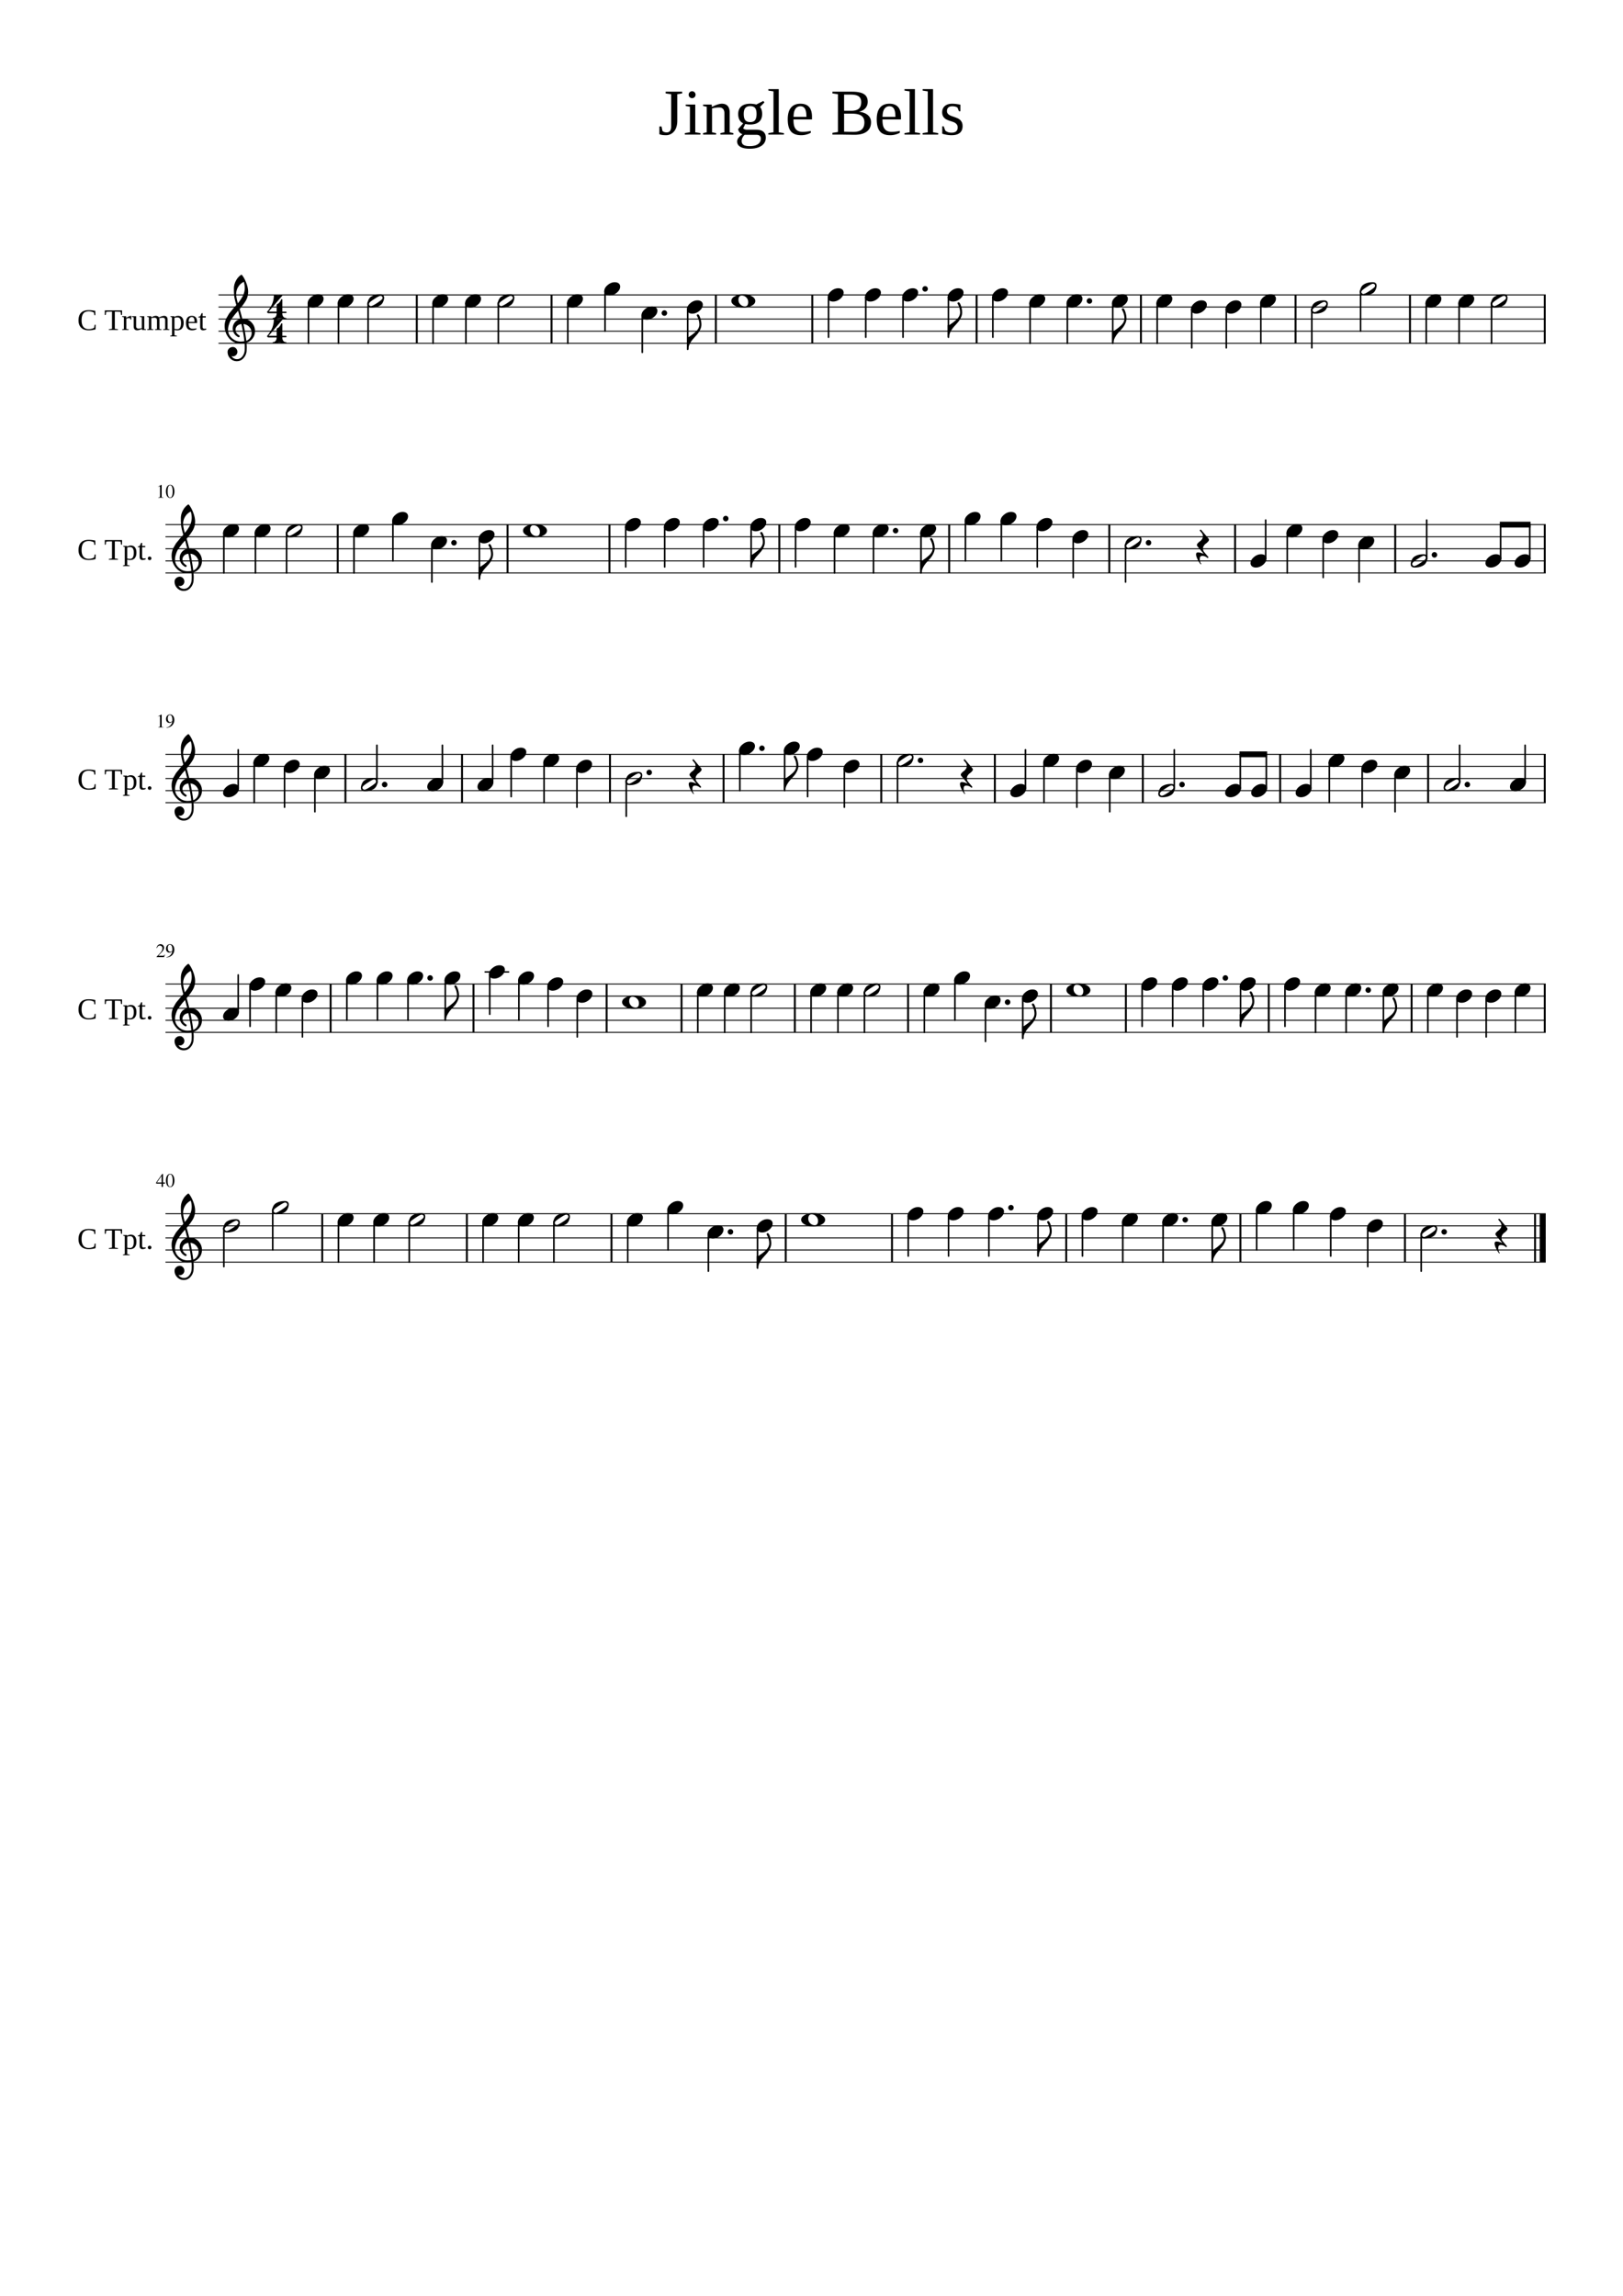 <svg width="595.275" height="841.89" xmlns="http://www.w3.org/2000/svg" xmlns:_xmlns="xmlns" _xmlns:xlink="http://www.w3.org/1999/xlink" version="1.2" baseProfile="tiny" style="background-color:#fff"><path class="StaffLines" fill="none" stroke="#000" stroke-width=".35" stroke-linejoin="bevel" d="M80.14 108.147h486.789M80.14 112.581h486.789M80.14 117.014h486.789M80.14 121.448h486.789M80.14 125.881h486.789M60.686 192.382H566.93M60.686 196.815H566.93M60.686 201.248H566.93M60.686 205.682H566.93M60.686 210.115H566.93M60.686 276.616H566.93M60.686 281.049H566.93M60.686 285.483H566.93M60.686 289.916H566.93M60.686 294.35H566.93M60.686 360.85H566.93M60.686 365.284H566.93M60.686 369.717H566.93M60.686 374.151H566.93M60.686 378.584H566.93M60.686 445.085H566.93M60.686 449.518H566.93M60.686 453.951H566.93M60.686 458.385H566.93M60.686 462.818H566.93"/><path class="Text" d="M60.514 433.624v.422h-.719v1.172h-.546v-1.172h-1.97v-.422l2.204-3.109h.313v3.109h.718m-1.265 0v-2.39l-1.688 2.39h1.688m4.296 1.016c-.28.448-.658.672-1.132.672-.474 0-.852-.229-1.133-.688-.281-.458-.422-1.047-.422-1.765 0-.678.14-1.243.422-1.696.281-.453.666-.679 1.156-.679.458 0 .828.224 1.11.671.28.448.421 1.032.421 1.75 0 .709-.14 1.287-.422 1.735m-1.125-3.969c-.614 0-.921.75-.921 2.25 0 1.479.304 2.219.914 2.219.609 0 .914-.74.914-2.219 0-.729-.078-1.286-.235-1.672-.156-.385-.38-.578-.672-.578M57.42 347.655c.021-.114.045-.21.07-.289.027-.078.076-.192.15-.343.072-.151.158-.276.257-.375.099-.099.234-.19.406-.274.172-.083.362-.125.57-.125.365 0 .672.12.922.36.25.239.375.536.375.89 0 .531-.302 1.11-.906 1.735l-1.172 1.234h1.672c.156 0 .274-.026.352-.078.078-.052.185-.177.32-.375l.078.031-.375.938h-2.734v-.079l1.25-1.328c.614-.645.922-1.25.922-1.812 0-.302-.091-.544-.274-.727-.182-.182-.424-.273-.726-.273-.24 0-.433.068-.578.203-.146.135-.292.375-.438.719l-.14-.032m3.671 3.485l-.015-.141c.531-.094.982-.32 1.351-.679.37-.36.628-.826.774-1.399-.344.271-.693.406-1.047.406-.375 0-.68-.132-.914-.398-.235-.266-.352-.607-.352-1.024 0-.479.14-.877.422-1.195a1.34 1.34 0 011.047-.476c.458 0 .836.185 1.133.554.297.37.445.847.445 1.43 0 .187-.016.38-.047.578-.031.198-.11.43-.234.695a2.91 2.91 0 01-.477.719c-.192.214-.468.406-.828.578-.36.172-.779.289-1.258.352m1.313-2.125c.094 0 .195-.013.304-.039a.958.958 0 00.336-.164.376.376 0 00.172-.313v-.281c0-1.177-.307-1.766-.922-1.766a.637.637 0 00-.375.11.666.666 0 00-.234.297 1.678 1.678 0 00-.11.382 2.64 2.64 0 00-.03.414c0 .417.078.748.234.993.156.244.364.367.625.367M58.483 262.593c-.083 0-.25.052-.5.156v-.093l1.25-.641.063.016v4.203c0 .166.041.276.124.328.084.052.26.078.532.078v.109H58.03v-.109c.26-.011.435-.05.523-.117.089-.068.133-.211.133-.43v-3.172c0-.219-.068-.328-.203-.328m2.61 4.313l-.016-.141c.531-.094.982-.32 1.351-.68.37-.359.628-.825.774-1.398-.344.271-.693.406-1.047.406-.375 0-.68-.133-.914-.398-.235-.266-.352-.607-.352-1.024 0-.479.14-.877.422-1.195.281-.318.63-.477 1.047-.477.458 0 .836.185 1.133.555.297.37.445.846.445 1.43 0 .187-.016.38-.047.578-.031.198-.11.429-.234.695a2.928 2.928 0 01-.477.719c-.192.213-.468.406-.828.578-.36.172-.779.289-1.258.352m1.313-2.125c.094 0 .195-.013.304-.04a.94.94 0 00.336-.164.373.373 0 00.172-.312v-.281c0-1.177-.307-1.766-.922-1.766a.636.636 0 00-.375.109.666.666 0 00-.234.297 1.686 1.686 0 00-.11.383 2.62 2.62 0 00-.03.414c0 .417.078.748.234.992.156.245.364.368.625.368M58.483 178.359c-.083 0-.25.052-.5.156v-.094l1.25-.64.063.015v4.203c0 .167.041.276.124.328.084.053.26.079.532.079v.109H58.03v-.109c.26-.011.435-.05.523-.118.089-.067.133-.211.133-.429v-3.172c0-.219-.068-.328-.203-.328m5.063 3.578c-.282.448-.66.672-1.133.672-.474 0-.852-.229-1.133-.688-.281-.458-.422-1.047-.422-1.765 0-.678.14-1.243.422-1.696.281-.453.666-.679 1.156-.679.458 0 .828.224 1.11.671.28.448.421 1.032.421 1.75 0 .709-.14 1.287-.422 1.735m-1.125-3.969c-.614 0-.921.75-.921 2.25 0 1.479.304 2.219.914 2.219.609 0 .914-.74.914-2.219 0-.729-.078-1.286-.235-1.672-.156-.385-.38-.578-.672-.578M246.159 34.55l-2.016-.297v-.625h6.047v.625l-1.781.297v9.734c0 1.042-.162 1.956-.484 2.742-.323.787-.81 1.409-1.461 1.867a3.7 3.7 0 01-2.18.688c-1 0-1.813-.12-2.438-.36v-2.859h.782l.343 1.64c.157.178.37.316.641.415.271.099.573.148.906.148 1.094 0 1.641-.74 1.641-2.218V34.55m8.953.187c0 .344-.125.64-.375.89s-.547.376-.891.376c-.343 0-.64-.125-.89-.375a1.217 1.217 0 01-.375-.89c0-.355.125-.657.375-.907s.547-.375.89-.375c.344 0 .641.125.891.375s.375.552.375.906m-.109 13.781l1.89.297v.532h-5.718v-.532l1.875-.297v-9.375l-1.547-.28v-.532h3.5v10.187m6.125-9.297a10.578 10.578 0 011.922-.851c.677-.224 1.244-.336 1.703-.336.948 0 1.664.279 2.148.836.485.557.727 1.362.727 2.414v7.234l1.343.297v.532h-4.75v-.532l1.469-.297v-7.03c0-.647-.159-1.155-.476-1.524-.318-.37-.81-.555-1.477-.555-.698 0-1.557.114-2.578.344v8.765l1.484.297v.532h-4.765v-.532l1.328-.297v-9.375l-1.328-.28v-.532h3.14l.11.89m18.406 2.594c0 1.26-.38 2.216-1.141 2.867-.76.651-1.849.977-3.265.977a7.93 7.93 0 01-1.782-.188l-.75 1.547c.032.125.188.248.469.367.281.12.63.18 1.047.18h3.266c1.187 0 2.067.258 2.64.774.573.515.86 1.226.86 2.133 0 .822-.229 1.538-.688 2.148-.458.61-1.127 1.08-2.008 1.414-.88.333-1.95.5-3.211.5-1.5 0-2.643-.232-3.429-.695-.787-.464-1.18-1.123-1.18-1.977 0-.406.141-.812.422-1.219.281-.406.797-.88 1.547-1.422a2.42 2.42 0 01-1.125-.757c-.302-.36-.453-.748-.453-1.164l1.843-2.078c-1.229-.584-1.843-1.72-1.843-3.407 0-1.208.38-2.14 1.14-2.797.761-.656 1.87-.984 3.328-.984.282 0 .649.029 1.102.086.453.057.805.128 1.055.21l2.578-1.296.422.5-1.641 1.688c.531.583.797 1.447.797 2.593m-.484 9.016c0-.438-.138-.781-.414-1.031-.277-.25-.691-.375-1.243-.375h-4.265a3.284 3.284 0 00-.797 1.07c-.209.432-.313.836-.313 1.21 0 .668.243 1.15.727 1.446.484.297 1.226.445 2.226.445 1.303 0 2.308-.242 3.016-.726.708-.484 1.063-1.164 1.063-2.04m-3.907-6.062c.854 0 1.459-.245 1.813-.734.354-.49.531-1.23.531-2.219 0-1.041-.182-1.784-.547-2.226-.364-.443-.953-.664-1.765-.664-.823 0-1.428.224-1.813.672-.385.447-.578 1.187-.578 2.218 0 1.032.187 1.782.562 2.25.375.469.974.703 1.797.703m10.485 3.75l1.89.297v.532h-5.703v-.532l1.875-.297V33.503l-1.875-.282v-.53h3.813v15.827m5.406-4.718v.218c0 1.073.12 1.91.359 2.508.24.6.607 1.055 1.102 1.367.495.313 1.143.47 1.945.47.427 0 .93-.037 1.508-.11a16.04 16.04 0 001.43-.235v.657c-.375.24-.886.45-1.532.632a7.207 7.207 0 01-1.968.274c-1.719 0-2.974-.461-3.766-1.383-.792-.922-1.187-2.404-1.187-4.445 0-1.917.403-3.35 1.211-4.297.807-.948 1.955-1.422 3.445-1.422 2.823 0 4.234 1.604 4.234 4.813v.953h-6.781m2.547-4.828c-.813 0-1.435.328-1.867.984-.433.656-.649 1.625-.649 2.906h4.703c0-1.396-.179-2.393-.539-2.992-.359-.6-.909-.898-1.648-.898m22.281-1.532c0-.958-.302-1.656-.906-2.093-.604-.438-1.584-.657-2.938-.657h-2.422v5.938h2.563c1.271 0 2.206-.25 2.805-.75.599-.5.898-1.313.898-2.438m1.172 7.422c0-1.094-.367-1.898-1.102-2.414-.734-.516-1.908-.773-3.523-.773h-2.813v6.609a72.24 72.24 0 003.454.078c1.333 0 2.33-.284 2.992-.852.661-.567.992-1.45.992-2.648m-11.719 4.484v-.624l2.016-.313v-13.86l-2.016-.296v-.625h7.188c1.989 0 3.445.294 4.367.883.922.588 1.383 1.523 1.383 2.804 0 .927-.282 1.714-.844 2.36-.563.645-1.359 1.078-2.391 1.297 1.417.156 2.513.57 3.289 1.242.776.672 1.164 1.539 1.164 2.601 0 1.51-.523 2.657-1.57 3.438-1.047.781-2.57 1.172-4.57 1.172l-5.016-.078h-3m18.36-5.547v.218c0 1.073.119 1.91.359 2.508.24.6.607 1.055 1.102 1.367.494.313 1.143.47 1.945.47.427 0 .93-.037 1.508-.11a16.01 16.01 0 001.429-.235v.657c-.375.24-.885.45-1.531.632a7.215 7.215 0 01-1.969.274c-1.718 0-2.974-.461-3.765-1.383-.792-.922-1.188-2.404-1.188-4.445 0-1.917.404-3.35 1.211-4.297.807-.948 1.956-1.422 3.445-1.422 2.823 0 4.235 1.604 4.235 4.813v.953h-6.781m2.546-4.828c-.812 0-1.434.328-1.867.984-.432.656-.648 1.625-.648 2.906h4.703c0-1.396-.18-2.393-.539-2.992-.359-.6-.909-.898-1.649-.898m9.344 9.546l1.891.297v.532h-5.703v-.532l1.875-.297V33.503l-1.875-.282v-.53h3.812v15.827m6.656 0l1.891.297v.532h-5.703v-.532l1.875-.297V33.503l-1.875-.282v-.53h3.812v15.827m10.829-2.265c0 1.093-.344 1.922-1.032 2.484-.687.563-1.708.844-3.062.844-.552 0-1.156-.058-1.813-.172-.656-.115-1.172-.24-1.547-.375v-2.719h.516l.578 1.547c.584.531 1.344.797 2.281.797 1.521 0 2.282-.651 2.282-1.953 0-.948-.599-1.625-1.797-2.031l-1.047-.344c-.781-.26-1.352-.524-1.711-.79a2.79 2.79 0 01-.836-.976c-.198-.385-.297-.854-.297-1.406 0-.969.331-1.732.992-2.29.662-.556 1.555-.835 2.68-.835.802 0 1.807.12 3.016.36V40.8h-.547l-.485-1.282c-.416-.364-1.072-.547-1.968-.547-.625 0-1.104.157-1.438.47-.333.312-.5.734-.5 1.265 0 .448.151.823.453 1.125.302.302.756.557 1.36.765 1.146.386 1.896.67 2.25.852.354.182.653.404.898.664s.435.56.57.898c.136.34.204.753.204 1.243"/><path class="InstrumentName" d="M32.503 458.061c-1.167 0-2.076-.318-2.727-.953-.65-.636-.976-1.526-.976-2.672 0-1.24.312-2.177.937-2.813.625-.635 1.552-.953 2.781-.953.75 0 1.558.089 2.422.266l.032 1.578h-.36l-.156-.938a3.538 3.538 0 00-.875-.351 3.92 3.92 0 00-1.016-.133c-.916 0-1.586.271-2.008.813-.421.541-.632 1.38-.632 2.515 0 1.052.22 1.852.664 2.399.442.547 1.086.82 1.93.82.406 0 .788-.049 1.148-.148.36-.099.648-.227.867-.383l.188-1.078h.359l-.031 1.687a9.128 9.128 0 01-2.547.344m7.422-.11v-.281l1.156-.156v-6.297H40.8c-.907 0-1.526.031-1.86.094l-.14 1.125h-.36v-1.688h6.328v1.688h-.359l-.14-1.125a7.346 7.346 0 00-.712-.063c-.359-.02-.752-.031-1.18-.031h-.265v6.297l1.14.156v.281h-3.327m5.843-4.671l-.578-.141v-.234h1.422l.016.296c.145-.135.346-.242.601-.32.255-.078.513-.117.774-.117.645 0 1.145.224 1.5.672.354.448.531 1.094.531 1.937 0 .855-.193 1.516-.578 1.985-.386.468-.943.703-1.672.703-.406 0-.792-.042-1.156-.125.02.26.031.463.031.609v1.36l.875.14v.25h-2.406v-.25l.64-.14v-6.625m3.297 2.093c0-.687-.112-1.2-.336-1.539-.224-.338-.565-.508-1.023-.508-.417 0-.766.063-1.047.188v4.031a5.47 5.47 0 001.047.094c.906 0 1.36-.755 1.36-2.266m3.187 2.688c-.344 0-.602-.102-.774-.305-.172-.203-.258-.492-.258-.867v-3.531h-.656v-.25l.672-.203.547-1.141h.328v1.141h1.156v.453h-1.156v3.437c0 .229.055.404.164.524.11.119.247.179.414.179.209 0 .459-.026.75-.078v.344a1.73 1.73 0 01-.539.211 2.76 2.76 0 01-.648.086m3.281-.61a.642.642 0 01-.188.461.62.62 0 01-.468.196.62.62 0 01-.469-.196.642.642 0 01-.188-.461c0-.177.063-.328.188-.453a.635.635 0 01.469-.187c.187 0 .343.062.468.187a.617.617 0 01.188.453M32.503 373.827c-1.167 0-2.076-.318-2.727-.954-.65-.635-.976-1.526-.976-2.671 0-1.24.312-2.178.937-2.813.625-.635 1.552-.953 2.781-.953.75 0 1.558.088 2.422.266l.032 1.578h-.36l-.156-.938a3.5 3.5 0 00-.875-.351 3.92 3.92 0 00-1.016-.133c-.916 0-1.586.271-2.008.812-.421.542-.632 1.38-.632 2.516 0 1.052.22 1.851.664 2.398.442.547 1.086.821 1.93.821.406 0 .788-.05 1.148-.149.36-.099.648-.226.867-.383l.188-1.078h.359l-.031 1.688a9.128 9.128 0 01-2.547.344m7.422-.11v-.281l1.156-.156v-6.297H40.8c-.907 0-1.526.031-1.86.094l-.14 1.125h-.36v-1.688h6.328v1.688h-.359l-.14-1.125a7.346 7.346 0 00-.712-.063c-.359-.021-.752-.031-1.18-.031h-.265v6.297l1.14.156v.281h-3.327m5.843-4.672l-.578-.14v-.235h1.422l.016.297c.145-.135.346-.242.601-.32.255-.078.513-.117.774-.117.645 0 1.145.224 1.5.672.354.447.531 1.093.531 1.937 0 .854-.193 1.516-.578 1.984-.386.469-.943.704-1.672.704-.406 0-.792-.042-1.156-.125.02.26.031.463.031.609v1.359l.875.141v.25h-2.406v-.25l.64-.141v-6.625m3.297 2.094c0-.687-.112-1.2-.336-1.539-.224-.339-.565-.508-1.023-.508-.417 0-.766.063-1.047.188v4.031a5.55 5.55 0 001.047.094c.906 0 1.36-.756 1.36-2.266m3.187 2.688c-.344 0-.602-.102-.774-.305-.172-.203-.258-.492-.258-.867v-3.532h-.656v-.25l.672-.203.547-1.14h.328v1.14h1.156v.453h-1.156v3.438c0 .229.055.404.164.523.11.12.247.18.414.18.209 0 .459-.026.75-.078v.344a1.756 1.756 0 01-.539.211 2.76 2.76 0 01-.648.086m3.281-.61a.643.643 0 01-.188.461.624.624 0 01-.468.195.623.623 0 01-.469-.195.643.643 0 01-.188-.461c0-.177.063-.328.188-.453a.635.635 0 01.469-.187c.187 0 .343.062.468.187a.617.617 0 01.188.453M32.503 289.592c-1.167 0-2.076-.318-2.727-.953-.65-.635-.976-1.526-.976-2.672 0-1.239.312-2.177.937-2.812.625-.636 1.552-.953 2.781-.953.75 0 1.558.088 2.422.265l.032 1.578h-.36l-.156-.937a3.538 3.538 0 00-.875-.352 3.963 3.963 0 00-1.016-.133c-.916 0-1.586.271-2.008.813-.421.542-.632 1.38-.632 2.516 0 1.052.22 1.851.664 2.398.442.547 1.086.82 1.93.82.406 0 .788-.049 1.148-.148.36-.099.648-.227.867-.383l.188-1.078h.359l-.031 1.687a9.09 9.09 0 01-2.547.344m7.422-.109v-.281l1.156-.157v-6.297H40.8c-.907 0-1.526.032-1.86.094l-.14 1.125h-.36v-1.687h6.328v1.687h-.359l-.14-1.125a7.46 7.46 0 00-.712-.062c-.359-.021-.752-.032-1.18-.032h-.265v6.297l1.14.157v.281h-3.327m5.843-4.672l-.578-.141v-.234h1.422l.016.297a1.52 1.52 0 01.601-.32c.255-.079.513-.118.774-.118.645 0 1.145.224 1.5.672.354.448.531 1.094.531 1.938 0 .854-.193 1.515-.578 1.984-.386.469-.943.703-1.672.703-.406 0-.792-.041-1.156-.125.02.261.031.464.031.61v1.359l.875.141v.25h-2.406v-.25l.64-.141v-6.625m3.297 2.094c0-.688-.112-1.201-.336-1.539-.224-.339-.565-.508-1.023-.508-.417 0-.766.062-1.047.187v4.032c.323.062.672.093 1.047.093.906 0 1.36-.755 1.36-2.265m3.187 2.687c-.344 0-.602-.101-.774-.304-.172-.204-.258-.493-.258-.868v-3.531h-.656v-.25l.672-.203.547-1.141h.328v1.141h1.156v.453h-1.156v3.438c0 .229.055.403.164.523.11.12.247.18.414.18.209 0 .459-.026.75-.078v.343a1.706 1.706 0 01-.539.211c-.234.058-.45.086-.648.086m3.281-.609a.643.643 0 01-.188.461.624.624 0 01-.468.195.623.623 0 01-.469-.195.643.643 0 01-.188-.461c0-.177.063-.328.188-.453a.636.636 0 01.469-.188c.187 0 .343.063.468.188a.617.617 0 01.188.453M32.503 205.358c-1.167 0-2.076-.318-2.727-.953-.65-.636-.976-1.526-.976-2.672 0-1.24.312-2.177.937-2.813.625-.635 1.552-.953 2.781-.953.75 0 1.558.089 2.422.266l.032 1.578h-.36l-.156-.938a3.538 3.538 0 00-.875-.351 3.92 3.92 0 00-1.016-.133c-.916 0-1.586.271-2.008.813-.421.541-.632 1.38-.632 2.515 0 1.052.22 1.852.664 2.399.442.547 1.086.82 1.93.82.406 0 .788-.049 1.148-.148.36-.099.648-.227.867-.383l.188-1.078h.359l-.031 1.687a9.128 9.128 0 01-2.547.344m7.422-.11v-.281l1.156-.156v-6.297H40.8c-.907 0-1.526.031-1.86.094l-.14 1.125h-.36v-1.688h6.328v1.688h-.359l-.14-1.125a7.346 7.346 0 00-.712-.063c-.359-.02-.752-.031-1.18-.031h-.265v6.297l1.14.156v.281h-3.327m5.843-4.671l-.578-.141v-.234h1.422l.016.296c.145-.135.346-.242.601-.32.255-.078.513-.117.774-.117.645 0 1.145.224 1.5.672.354.448.531 1.094.531 1.937 0 .855-.193 1.516-.578 1.985-.386.468-.943.703-1.672.703-.406 0-.792-.042-1.156-.125.02.26.031.463.031.609v1.36l.875.14v.25h-2.406v-.25l.64-.14v-6.625m3.297 2.093c0-.687-.112-1.2-.336-1.539-.224-.338-.565-.508-1.023-.508-.417 0-.766.063-1.047.188v4.031a5.47 5.47 0 001.047.094c.906 0 1.36-.755 1.36-2.266m3.187 2.688c-.344 0-.602-.102-.774-.305-.172-.203-.258-.492-.258-.867v-3.531h-.656v-.25l.672-.203.547-1.141h.328v1.141h1.156v.453h-1.156v3.437c0 .229.055.404.164.524.11.119.247.179.414.179.209 0 .459-.026.75-.078v.344a1.73 1.73 0 01-.539.211 2.76 2.76 0 01-.648.086m3.281-.61a.642.642 0 01-.188.461.62.62 0 01-.468.196.62.62 0 01-.469-.196.642.642 0 01-.188-.461c0-.177.063-.328.188-.453a.635.635 0 01.469-.187c.187 0 .343.062.468.187a.617.617 0 01.188.453M32.503 121.124c-1.167 0-2.076-.318-2.727-.954-.65-.635-.976-1.526-.976-2.671 0-1.24.312-2.178.937-2.813.625-.635 1.552-.953 2.781-.953.75 0 1.558.088 2.422.266l.032 1.578h-.36l-.156-.938a3.5 3.5 0 00-.875-.351 3.92 3.92 0 00-1.016-.133c-.916 0-1.586.271-2.008.812-.421.542-.632 1.38-.632 2.516 0 1.052.22 1.851.664 2.398.442.547 1.086.821 1.93.821.406 0 .788-.05 1.148-.149.36-.099.648-.226.867-.383l.188-1.078h.359l-.031 1.688a9.128 9.128 0 01-2.547.344m7.422-.11v-.281l1.156-.156v-6.297H40.8c-.907 0-1.526.031-1.86.094l-.14 1.125h-.36v-1.688h6.328v1.688h-.359l-.14-1.125a7.346 7.346 0 00-.712-.063c-.359-.021-.752-.031-1.18-.031h-.265v6.297l1.14.156v.281h-3.327m8.218-5.187v1.375h-.234l-.297-.594c-.187 0-.404.023-.648.07a2.642 2.642 0 00-.633.196v3.765l.86.141v.234H44.8v-.234l.64-.141v-4.297l-.64-.14v-.235h1.468l.047.625c.219-.177.51-.349.875-.515.365-.167.657-.25.875-.25h.078m1.782 3.75c0 .614.286.922.859.922.438 0 .849-.058 1.234-.172v-3.985l-.75-.14v-.235h1.641v4.672l.64.141v.234h-1.468l-.047-.406c-.25.135-.542.255-.875.359-.333.104-.615.157-.844.157-.854 0-1.281-.495-1.281-1.485v-3.297l-.656-.14v-.235h1.547v3.61m5.562-3.203c.27-.157.557-.287.86-.391.301-.104.567-.156.796-.156.24 0 .466.047.68.14a.942.942 0 01.477.453 5.05 5.05 0 01.96-.414c.37-.119.68-.179.93-.179.854 0 1.282.494 1.282 1.484v3.328l.656.141v.234H59.83v-.234l.75-.141v-3.219c0-.614-.287-.921-.86-.921a4.18 4.18 0 00-.695.062l-.351.063a2.75 2.75 0 00-.282.062c.063.188.094.396.094.625v3.328l.75.141v.234h-2.39v-.234l.734-.141v-3.219c0-.302-.076-.531-.227-.687-.15-.156-.377-.234-.68-.234-.312 0-.703.052-1.171.156v3.984l.75.141v.234H53.97v-.234l.641-.141v-4.297l-.64-.14v-.235h1.468l.047.407m7.61-.032l-.579-.14v-.235h1.422l.016.297c.146-.135.346-.242.601-.32.256-.078.513-.117.774-.117.646 0 1.146.224 1.5.672.354.447.531 1.093.531 1.937 0 .854-.193 1.516-.578 1.984-.386.469-.943.704-1.672.704-.406 0-.792-.042-1.156-.125.02.26.031.463.031.609v1.359l.875.141v.25h-2.406v-.25l.64-.141v-6.625m3.297 2.094c0-.687-.112-1.2-.336-1.539-.224-.339-.565-.508-1.023-.508-.417 0-.766.063-1.047.188v4.031c.323.062.672.094 1.047.094.906 0 1.36-.756 1.36-2.266m2.78.031v.11c0 .489.055.872.165 1.148.109.276.278.484.508.625.229.141.526.211.89.211.198 0 .43-.016.695-.047.266-.031.482-.068.649-.109v.297a2.406 2.406 0 01-.696.297 3.323 3.323 0 01-.898.125c-.792 0-1.367-.211-1.727-.633-.359-.422-.538-1.102-.538-2.039 0-.886.182-1.545.546-1.977.365-.432.891-.648 1.579-.648 1.291 0 1.937.734 1.937 2.203v.437h-3.11m1.172-2.203c-.374 0-.661.151-.859.453-.198.302-.297.745-.297 1.328h2.157c0-.645-.081-1.104-.243-1.375-.161-.27-.414-.406-.757-.406m4.109 4.86c-.344 0-.602-.102-.774-.305-.172-.203-.257-.492-.257-.867v-3.532h-.657v-.25l.672-.203.547-1.14h.328v1.14h1.157v.453h-1.157v3.438c0 .229.055.404.164.523.11.12.248.18.414.18.209 0 .459-.026.75-.078v.344a1.756 1.756 0 01-.539.211c-.234.057-.45.086-.648.086"/><path class="BarLine" fill="none" stroke="#000" stroke-width=".71" stroke-linejoin="bevel" d="M563.027 445.085v17.733"/><path class="BarLine" fill="none" stroke="#000" stroke-width="2.22" stroke-linejoin="bevel" d="M565.82 445.085v17.733"/><path class="BarLine" fill="none" stroke="#000" stroke-width=".71" stroke-linejoin="bevel" d="M515.296 445.085v17.733M454.958 445.085v17.733M391.058 445.085v17.733M327.159 445.085v17.733M288.179 445.085v17.733M224.279 445.085v17.733M171.231 445.085v17.733M118.182 445.085v17.733M566.574 360.85v17.734M517.737 360.85v17.734M465.34 360.85v17.734M412.942 360.85v17.734M385.464 360.85v17.734M333.066 360.85v17.734M291.52 360.85v17.734M249.973 360.85v17.734M222.495 360.85v17.734M173.658 360.85v17.734M121.26 360.85v17.734M566.574 276.616v17.734M523.804 276.616v17.734M469.535 276.616v17.734M419.155 276.616v17.734M364.885 276.616v17.734M323.224 276.616v17.734M265.394 276.616v17.734M223.732 276.616v17.734M169.463 276.616v17.734M126.693 276.616v17.734M566.574 192.382v17.733M511.728 192.382v17.733M452.993 192.382v17.733M406.867 192.382v17.733M348.132 192.382v17.733M285.836 192.382v17.733M223.54 192.382v17.733M186.164 192.382v17.733M123.868 192.382v17.733M566.574 108.147v17.734M517.151 108.147v17.734M475.179 108.147v17.734M418.466 108.147v17.734M358.193 108.147v17.734M297.92 108.147v17.734M262.566 108.147v17.734M202.293 108.147v17.734M152.87 108.147v17.734"/><path class="LedgerLine" fill="none" stroke="#000" stroke-width=".53" stroke-linecap="square" stroke-linejoin="bevel" d="M178.002 356.417h8.497"/><path class="Stem" fill="none" stroke="#000" stroke-width=".58" stroke-linecap="round" stroke-linejoin="bevel" d="M521.259 452.43v13.713M501.653 450.351v14.13M488.075 445.917v14.685M474.498 443.701v14.684M460.921 443.701v14.684M444.621 448.134v14.684M426.592 448.134v14.684M411.807 448.134v14.684M397.021 445.917v14.685M380.722 445.917v14.685M362.693 445.917v14.685M347.907 445.917v14.685M333.122 445.917v14.685M277.842 450.351v14.684M259.813 452.567v13.576M245.028 443.701v14.684M230.242 448.134v14.684M203.155 447.997v14.821M190.254 448.134v14.684M177.194 448.134v14.684M150.107 447.997v14.821M137.206 448.134v14.684M124.145 448.134v14.684M100.033 443.563v14.822M82.11 450.213v14.268M555.806 363.9v14.684M545.104 366.116v14.13M534.402 366.116v14.13M523.7 363.9v14.684M507.4 363.9v14.684M493.728 363.9v14.684M482.515 363.9v14.684M471.302 361.683v14.684M455.003 361.683v14.684M441.331 361.683v14.684M430.118 361.683v14.684M418.905 361.683v14.684M375.127 366.116v14.685M361.455 368.333v13.576M350.242 359.466v14.685M339.029 363.9v14.684M317.054 363.762v14.822M307.349 363.9v14.684M297.483 363.9v14.684M275.508 363.762v14.822M265.802 363.9v14.684M255.936 363.9v14.684M211.726 366.116v14.13M201.024 361.683v14.684M190.323 359.466v14.685M179.621 357.25v14.684M163.321 359.466v14.685M149.649 359.466v14.685M138.436 359.466v14.685M127.223 359.466v14.685M110.924 366.116v14.13M101.319 363.9v14.684M91.715 361.683v14.684M87.37 371.101v-13.576M559.372 286.867v-13.576M535.348 287.019v-13.728M511.678 284.099v13.576M499.618 281.882v14.13M487.558 279.665v14.685M480.758 289.084v-14.13M464.458 289.084v-12.468M454.906 289.084v-12.468M430.698 289.235v-14.281M407.028 284.099v13.576M394.968 281.882v14.13M382.908 279.665v14.685M376.109 289.084v-14.13M329.187 279.528v14.822M309.683 281.882v14.13M296.208 277.449v14.684M287.787 275.232v14.684M271.357 275.232v14.684M229.695 286.178v13.159M211.606 281.882v14.13M199.546 279.665v14.685M187.486 277.449v14.684M180.686 286.867v-13.576M162.261 286.867v-13.576M138.236 287.019v-13.728M115.497 284.099v13.576M104.368 281.882v14.13M93.24 279.665v14.685M87.37 289.084v-14.13M561.077 204.849v-12.467M550.385 204.849v-12.467M523.272 205.001v-14.282M498.486 199.864v13.576M485.309 197.648v14.13M472.133 195.431v14.684M464.217 204.849v-14.13M412.829 199.727v13.713M393.624 197.648v14.13M380.447 193.214v14.685M367.271 190.998v14.684M354.094 190.998v14.684M337.795 195.431v14.684M320.373 195.431v14.684M306.086 195.431v14.684M291.799 193.214v14.685M275.499 193.214v14.685M258.078 193.214v14.685M243.791 193.214v14.685M229.503 193.214v14.685M175.827 197.648v14.684M158.406 199.864v13.576M144.119 190.998v14.684M129.831 195.431v14.684M105.112 195.294v14.821M93.691 195.431v14.684M82.11 195.431v14.684M547.062 111.059v14.822M535.168 111.197v14.684M523.114 111.197v14.684M499.033 106.626v14.822M481.142 113.276v14.267M462.442 111.197v14.684M449.771 113.413v14.13M437.1 113.413v14.13M424.429 111.197v14.684M408.13 111.197v14.684M391.474 111.197v14.684M377.815 111.197v14.684M364.156 108.98v14.684M347.857 108.98v14.684M331.201 108.98v14.684M317.542 108.98v14.684M303.883 108.98v14.684M252.229 113.413v14.685M235.574 115.63v13.576M221.915 106.763v14.685M208.256 111.197v14.684M182.78 111.059v14.822M170.887 111.197v14.684M158.833 111.197v14.684M135.013 111.059v14.822M124.154 111.197v14.684M113.135 111.197v14.684"/><path class="Note" d="M526.568 450.571a.66.66 0 00-.222-.499.75.75 0 00-.526-.221c-.342 0-1.04.346-2.092 1.039-1.09.702-1.755 1.205-1.995 1.51a.773.773 0 00-.194.499c0 .194.079.36.236.499.138.147.309.221.512.221.333 0 1.04-.346 2.12-1.039 1.062-.693 1.718-1.196 1.967-1.51a.738.738 0 00.194-.499m-.914-1.274c.988 0 1.482.425 1.482 1.274 0 .416-.12.9-.36 1.455-.24.545-.563.96-.97 1.247-.887.6-2 .9-3.339.9-.997 0-1.496-.425-1.496-1.274 0-.379.12-.86.36-1.441.231-.554.554-.975.97-1.26.896-.601 2.014-.901 3.353-.901M505.257 447.08c.554 0 1.025.143 1.413.43.351.313.527.706.527 1.177 0 .794-.407 1.538-1.22 2.23-.83.693-1.722 1.04-2.673 1.04-.555 0-1.021-.144-1.4-.43a1.498 1.498 0 01-.54-1.178c0-.794.416-1.538 1.247-2.23.813-.693 1.695-1.04 2.646-1.04M491.68 442.647c.554 0 1.025.143 1.413.43.351.313.527.706.527 1.177 0 .794-.407 1.538-1.22 2.23-.83.693-1.722 1.04-2.673 1.04-.555 0-1.021-.144-1.4-.43a1.498 1.498 0 01-.54-1.178c0-.794.416-1.538 1.247-2.23.813-.693 1.695-1.04 2.646-1.04M478.103 440.43c.554 0 1.025.143 1.413.43.351.313.527.706.527 1.177 0 .794-.407 1.538-1.22 2.23-.83.693-1.722 1.04-2.673 1.04-.555 0-1.021-.144-1.4-.43a1.498 1.498 0 01-.54-1.178c0-.794.416-1.538 1.247-2.23.813-.693 1.695-1.04 2.646-1.04M464.525 440.43c.554 0 1.025.143 1.413.43.351.313.527.706.527 1.177 0 .794-.407 1.538-1.22 2.23-.83.693-1.722 1.04-2.673 1.04-.555 0-1.021-.144-1.4-.43a1.498 1.498 0 01-.54-1.178c0-.794.416-1.538 1.247-2.23.813-.693 1.695-1.04 2.646-1.04M448.226 444.863c.554 0 1.025.143 1.413.43.351.313.527.706.527 1.177 0 .794-.407 1.538-1.22 2.23-.83.693-1.722 1.04-2.673 1.04-.555 0-1.021-.144-1.4-.43a1.498 1.498 0 01-.54-1.178c0-.794.416-1.538 1.247-2.23.813-.693 1.695-1.04 2.646-1.04M430.197 444.863c.554 0 1.025.143 1.413.43.351.313.527.706.527 1.177 0 .794-.407 1.538-1.22 2.23-.83.693-1.722 1.04-2.673 1.04-.555 0-1.021-.144-1.4-.43a1.498 1.498 0 01-.54-1.178c0-.794.416-1.538 1.247-2.23.813-.693 1.695-1.04 2.646-1.04M415.412 444.863c.554 0 1.025.143 1.413.43.351.313.527.706.527 1.177 0 .794-.407 1.538-1.22 2.23-.83.693-1.722 1.04-2.673 1.04-.555 0-1.021-.144-1.4-.43a1.498 1.498 0 01-.54-1.178c0-.794.416-1.538 1.247-2.23.813-.693 1.695-1.04 2.646-1.04M400.626 442.647c.554 0 1.025.143 1.413.43.351.313.527.706.527 1.177 0 .794-.407 1.538-1.22 2.23-.83.693-1.722 1.04-2.673 1.04-.555 0-1.021-.144-1.4-.43a1.498 1.498 0 01-.54-1.178c0-.794.416-1.538 1.247-2.23.813-.693 1.695-1.04 2.646-1.04M384.326 442.647c.554 0 1.025.143 1.413.43.351.313.527.706.527 1.177 0 .794-.407 1.538-1.22 2.23-.83.693-1.722 1.04-2.673 1.04-.555 0-1.021-.144-1.4-.43a1.498 1.498 0 01-.54-1.178c0-.794.416-1.538 1.247-2.23.813-.693 1.695-1.04 2.646-1.04M366.298 442.647c.554 0 1.025.143 1.413.43.351.313.527.706.527 1.177 0 .794-.407 1.538-1.22 2.23-.83.693-1.722 1.04-2.673 1.04-.555 0-1.021-.144-1.4-.43a1.498 1.498 0 01-.54-1.178c0-.794.416-1.538 1.247-2.23.813-.693 1.695-1.04 2.646-1.04M351.512 442.647c.554 0 1.025.143 1.413.43.351.313.527.706.527 1.177 0 .794-.407 1.538-1.22 2.23-.83.693-1.722 1.04-2.673 1.04-.555 0-1.021-.144-1.4-.43a1.498 1.498 0 01-.54-1.178c0-.794.416-1.538 1.247-2.23.813-.693 1.695-1.04 2.646-1.04M336.727 442.647c.554 0 1.025.143 1.413.43.351.313.527.706.527 1.177 0 .794-.407 1.538-1.22 2.23-.83.693-1.722 1.04-2.673 1.04-.555 0-1.021-.144-1.4-.43a1.498 1.498 0 01-.54-1.178c0-.794.416-1.538 1.247-2.23.813-.693 1.695-1.04 2.646-1.04M297.663 445.306c-.416 0-.716.143-.9.43-.204.277-.305.655-.305 1.136 0 .544.143 1.01.43 1.399.285.378.604.646.955.803.305.148.633.222.984.222.406 0 .71-.143.914-.43.194-.295.291-.674.291-1.136 0-.544-.143-1.01-.43-1.399-.286-.37-.595-.637-.928-.803a2.534 2.534 0 00-1.011-.222m.596-.443c1.247 0 2.286.24 3.117.72.84.49 1.26 1.062 1.26 1.718 0 .702-.433 1.28-1.302 1.732-.868.47-1.893.706-3.075.706-1.229 0-2.268-.24-3.118-.72-.859-.49-1.288-1.062-1.288-1.718 0-.702.439-1.28 1.316-1.732.868-.47 1.898-.706 3.09-.706M281.447 447.08c.554 0 1.025.143 1.413.43.351.313.527.706.527 1.177 0 .794-.407 1.538-1.22 2.23-.83.693-1.722 1.04-2.673 1.04-.555 0-1.021-.144-1.4-.43a1.498 1.498 0 01-.54-1.178c0-.794.416-1.538 1.247-2.23.813-.693 1.695-1.04 2.646-1.04M263.418 449.297c.554 0 1.025.143 1.413.43.351.313.527.706.527 1.177 0 .794-.407 1.538-1.22 2.23-.83.693-1.722 1.04-2.673 1.04-.555 0-1.021-.144-1.4-.43a1.498 1.498 0 01-.54-1.178c0-.794.416-1.538 1.247-2.23.813-.693 1.695-1.04 2.646-1.04M248.633 440.43c.554 0 1.025.143 1.413.43.351.313.527.706.527 1.177 0 .794-.407 1.538-1.22 2.23-.83.693-1.722 1.04-2.673 1.04-.555 0-1.021-.144-1.4-.43a1.498 1.498 0 01-.54-1.178c0-.794.416-1.538 1.247-2.23.813-.693 1.695-1.04 2.646-1.04M233.847 444.863c.554 0 1.025.143 1.413.43.351.313.527.706.527 1.177 0 .794-.407 1.538-1.22 2.23-.83.693-1.722 1.04-2.673 1.04-.555 0-1.021-.144-1.4-.43a1.498 1.498 0 01-.54-1.178c0-.794.416-1.538 1.247-2.23.813-.693 1.695-1.04 2.646-1.04M208.464 446.137a.66.66 0 00-.222-.499.75.75 0 00-.526-.221c-.342 0-1.04.346-2.092 1.039-1.09.702-1.755 1.205-1.995 1.51a.773.773 0 00-.194.499c0 .194.079.36.236.499.138.147.309.221.512.221.333 0 1.04-.346 2.12-1.039 1.062-.693 1.718-1.196 1.967-1.51a.738.738 0 00.194-.499m-.914-1.274c.988 0 1.482.425 1.482 1.274 0 .416-.12.9-.36 1.455-.24.545-.563.96-.97 1.247-.887.6-2 .9-3.339.9-.997 0-1.496-.425-1.496-1.274 0-.379.12-.86.36-1.441.231-.554.554-.975.97-1.26.896-.601 2.014-.901 3.353-.901M193.86 444.863c.553 0 1.024.143 1.412.43.351.313.527.706.527 1.177 0 .794-.407 1.538-1.22 2.23-.83.693-1.722 1.04-2.673 1.04-.555 0-1.021-.144-1.4-.43a1.498 1.498 0 01-.54-1.178c0-.794.416-1.538 1.247-2.23.813-.693 1.695-1.04 2.646-1.04M180.798 444.863c.554 0 1.025.143 1.413.43.351.313.527.706.527 1.177 0 .794-.407 1.538-1.22 2.23-.83.693-1.722 1.04-2.673 1.04-.555 0-1.021-.144-1.4-.43a1.498 1.498 0 01-.54-1.178c0-.794.416-1.538 1.247-2.23.813-.693 1.695-1.04 2.646-1.04M155.416 446.137a.66.66 0 00-.222-.499.75.75 0 00-.526-.221c-.342 0-1.04.346-2.092 1.039-1.09.702-1.755 1.205-1.995 1.51a.773.773 0 00-.194.499c0 .194.079.36.236.499.138.147.309.221.512.221.333 0 1.04-.346 2.12-1.039 1.062-.693 1.718-1.196 1.967-1.51a.738.738 0 00.194-.499m-.914-1.274c.988 0 1.482.425 1.482 1.274 0 .416-.12.9-.36 1.455-.24.545-.563.96-.97 1.247-.887.6-2 .9-3.339.9-.997 0-1.496-.425-1.496-1.274 0-.379.12-.86.36-1.441.231-.554.554-.975.97-1.26.896-.601 2.014-.901 3.353-.901M140.811 444.863c.554 0 1.025.143 1.413.43.351.313.527.706.527 1.177 0 .794-.407 1.538-1.22 2.23-.83.693-1.722 1.04-2.673 1.04-.555 0-1.021-.144-1.4-.43a1.498 1.498 0 01-.54-1.178c0-.794.416-1.538 1.247-2.23.813-.693 1.695-1.04 2.646-1.04M127.75 444.863c.554 0 1.025.143 1.413.43.351.313.527.706.527 1.177 0 .794-.407 1.538-1.22 2.23-.83.693-1.722 1.04-2.673 1.04-.555 0-1.021-.144-1.4-.43a1.498 1.498 0 01-.54-1.178c0-.794.416-1.538 1.247-2.23.813-.693 1.695-1.04 2.646-1.04M105.342 441.704a.66.66 0 00-.222-.499.75.75 0 00-.526-.221c-.342 0-1.04.346-2.092 1.039-1.09.702-1.755 1.205-1.995 1.51a.773.773 0 00-.194.499c0 .194.078.36.235.499.139.147.31.221.513.221.332 0 1.039-.346 2.12-1.039 1.062-.693 1.718-1.196 1.967-1.51a.738.738 0 00.194-.499m-.914-1.274c.988 0 1.482.425 1.482 1.274 0 .416-.12.9-.36 1.455-.24.545-.564.96-.97 1.247-.887.6-2 .9-3.339.9-.997 0-1.496-.425-1.496-1.274 0-.379.12-.86.36-1.441.23-.554.554-.975.97-1.26.896-.601 2.013-.901 3.353-.901M87.42 448.354a.66.66 0 00-.222-.499.75.75 0 00-.527-.221c-.341 0-1.039.346-2.092 1.039-1.09.702-1.755 1.205-1.995 1.51a.773.773 0 00-.194.499c0 .194.079.36.236.499.138.147.31.221.512.221.333 0 1.04-.346 2.12-1.039 1.062-.693 1.718-1.196 1.967-1.51a.738.738 0 00.194-.499m-.914-1.274c.988 0 1.482.425 1.482 1.274 0 .416-.12.9-.36 1.455-.24.545-.563.96-.97 1.247-.886.6-2 .9-3.338.9-.998 0-1.497-.425-1.497-1.274 0-.379.12-.86.36-1.441.231-.554.555-.975.97-1.26.896-.601 2.014-.901 3.353-.901M559.41 360.629c.554 0 1.025.143 1.413.43.351.313.527.706.527 1.177 0 .794-.407 1.538-1.22 2.23-.83.693-1.722 1.04-2.673 1.04-.555 0-1.021-.144-1.4-.43a1.498 1.498 0 01-.54-1.178c0-.794.416-1.538 1.247-2.23.813-.693 1.695-1.04 2.646-1.04M548.708 362.846c.554 0 1.025.143 1.413.43.351.313.527.706.527 1.177 0 .794-.407 1.538-1.22 2.23-.83.693-1.722 1.04-2.673 1.04-.555 0-1.021-.144-1.4-.43a1.498 1.498 0 01-.54-1.178c0-.794.416-1.538 1.247-2.23.813-.693 1.695-1.04 2.646-1.04M538.007 362.846c.554 0 1.025.143 1.413.43.351.313.527.706.527 1.177 0 .794-.407 1.538-1.22 2.23-.83.693-1.722 1.04-2.673 1.04-.555 0-1.021-.144-1.4-.43a1.498 1.498 0 01-.54-1.178c0-.794.416-1.538 1.247-2.23.813-.693 1.695-1.04 2.646-1.04M527.305 360.629c.554 0 1.025.143 1.413.43.351.313.527.706.527 1.177 0 .794-.407 1.538-1.22 2.23-.83.693-1.722 1.04-2.673 1.04-.555 0-1.021-.144-1.4-.43a1.498 1.498 0 01-.54-1.178c0-.794.416-1.538 1.247-2.23.813-.693 1.695-1.04 2.646-1.04M511.005 360.629c.554 0 1.025.143 1.413.43.351.313.527.706.527 1.177 0 .794-.407 1.538-1.22 2.23-.83.693-1.722 1.04-2.673 1.04-.555 0-1.021-.144-1.4-.43a1.498 1.498 0 01-.54-1.178c0-.794.416-1.538 1.247-2.23.813-.693 1.695-1.04 2.646-1.04M497.333 360.629c.554 0 1.025.143 1.413.43.351.313.527.706.527 1.177 0 .794-.407 1.538-1.22 2.23-.83.693-1.722 1.04-2.673 1.04-.555 0-1.021-.144-1.4-.43a1.498 1.498 0 01-.54-1.178c0-.794.416-1.538 1.247-2.23.813-.693 1.695-1.04 2.646-1.04M486.12 360.629c.554 0 1.025.143 1.413.43.351.313.527.706.527 1.177 0 .794-.407 1.538-1.22 2.23-.83.693-1.722 1.04-2.673 1.04-.555 0-1.021-.144-1.4-.43a1.498 1.498 0 01-.54-1.178c0-.794.416-1.538 1.247-2.23.813-.693 1.695-1.04 2.646-1.04M474.907 358.412c.554 0 1.025.143 1.413.43.351.313.527.706.527 1.177 0 .794-.407 1.538-1.22 2.23-.83.693-1.722 1.04-2.673 1.04-.555 0-1.021-.144-1.4-.43a1.498 1.498 0 01-.54-1.178c0-.794.416-1.538 1.247-2.23.813-.693 1.695-1.04 2.646-1.04M458.608 358.412c.554 0 1.025.143 1.413.43.351.313.527.706.527 1.177 0 .794-.407 1.538-1.22 2.23-.83.693-1.722 1.04-2.673 1.04-.555 0-1.021-.144-1.4-.43a1.498 1.498 0 01-.54-1.178c0-.794.416-1.538 1.247-2.23.813-.693 1.695-1.04 2.646-1.04M444.935 358.412c.554 0 1.025.143 1.413.43.351.313.527.706.527 1.177 0 .794-.407 1.538-1.22 2.23-.83.693-1.722 1.04-2.673 1.04-.555 0-1.021-.144-1.4-.43a1.498 1.498 0 01-.54-1.178c0-.794.416-1.538 1.247-2.23.813-.693 1.695-1.04 2.646-1.04M433.723 358.412c.554 0 1.025.143 1.413.43.351.313.527.706.527 1.177 0 .794-.407 1.538-1.22 2.23-.83.693-1.722 1.04-2.673 1.04-.555 0-1.021-.144-1.4-.43a1.498 1.498 0 01-.54-1.178c0-.794.416-1.538 1.247-2.23.813-.693 1.695-1.04 2.646-1.04M422.51 358.412c.554 0 1.025.143 1.413.43.351.313.527.706.527 1.177 0 .794-.407 1.538-1.22 2.23-.83.693-1.722 1.04-2.673 1.04-.555 0-1.021-.144-1.4-.43a1.498 1.498 0 01-.54-1.178c0-.794.416-1.538 1.247-2.23.813-.693 1.695-1.04 2.646-1.04M394.949 361.072c-.416 0-.716.143-.9.43-.204.277-.305.655-.305 1.136 0 .544.143 1.01.43 1.399.285.378.604.646.955.803.305.148.633.222.984.222.406 0 .71-.143.914-.43.194-.295.291-.674.291-1.136 0-.544-.143-1.01-.43-1.399-.286-.37-.595-.637-.928-.803a2.534 2.534 0 00-1.011-.222m.596-.443c1.247 0 2.286.24 3.117.72.84.49 1.26 1.062 1.26 1.718 0 .702-.433 1.28-1.302 1.732-.868.47-1.893.706-3.075.706-1.229 0-2.268-.24-3.118-.72-.859-.49-1.288-1.062-1.288-1.718 0-.702.439-1.28 1.316-1.732.868-.47 1.898-.706 3.09-.706M378.732 362.846c.554 0 1.025.143 1.413.43.351.313.527.706.527 1.177 0 .794-.407 1.538-1.22 2.23-.83.693-1.722 1.04-2.673 1.04-.555 0-1.021-.144-1.4-.43a1.498 1.498 0 01-.54-1.178c0-.794.416-1.538 1.247-2.23.813-.693 1.695-1.04 2.646-1.04M365.06 365.062c.554 0 1.025.143 1.413.43.351.313.527.706.527 1.177 0 .794-.407 1.538-1.22 2.23-.83.693-1.722 1.04-2.673 1.04-.555 0-1.021-.144-1.4-.43a1.498 1.498 0 01-.54-1.178c0-.794.416-1.538 1.247-2.23.813-.693 1.695-1.04 2.646-1.04M353.847 356.196c.554 0 1.025.143 1.413.43.351.313.527.706.527 1.177 0 .794-.407 1.538-1.22 2.23-.83.693-1.722 1.04-2.673 1.04-.555 0-1.021-.144-1.4-.43a1.498 1.498 0 01-.54-1.178c0-.794.416-1.538 1.247-2.23.813-.693 1.695-1.04 2.646-1.04M342.634 360.629c.554 0 1.025.143 1.413.43.351.313.527.706.527 1.177 0 .794-.407 1.538-1.22 2.23-.83.693-1.722 1.04-2.673 1.04-.555 0-1.021-.144-1.4-.43a1.498 1.498 0 01-.54-1.178c0-.794.416-1.538 1.247-2.23.813-.693 1.695-1.04 2.646-1.04M322.363 361.903a.66.66 0 00-.222-.499.75.75 0 00-.526-.221c-.342 0-1.04.346-2.092 1.039-1.09.702-1.755 1.205-1.995 1.51a.773.773 0 00-.194.499c0 .194.079.36.236.499.138.147.309.221.512.221.333 0 1.04-.346 2.12-1.039 1.062-.693 1.718-1.196 1.967-1.51a.738.738 0 00.194-.499m-.914-1.274c.988 0 1.482.425 1.482 1.274 0 .416-.12.9-.36 1.455-.24.545-.563.96-.97 1.247-.887.6-2 .9-3.339.9-.997 0-1.496-.425-1.496-1.274 0-.379.12-.86.36-1.441.231-.554.554-.975.97-1.26.896-.601 2.014-.901 3.353-.901M310.953 360.629c.554 0 1.025.143 1.413.43.351.313.527.706.527 1.177 0 .794-.407 1.538-1.22 2.23-.83.693-1.722 1.04-2.673 1.04-.555 0-1.021-.144-1.4-.43a1.498 1.498 0 01-.54-1.178c0-.794.416-1.538 1.247-2.23.813-.693 1.695-1.04 2.646-1.04M301.087 360.629c.554 0 1.025.143 1.413.43.351.313.527.706.527 1.177 0 .794-.407 1.538-1.22 2.23-.83.693-1.722 1.04-2.673 1.04-.555 0-1.021-.144-1.4-.43a1.498 1.498 0 01-.54-1.178c0-.794.416-1.538 1.247-2.23.813-.693 1.695-1.04 2.646-1.04M280.817 361.903a.66.66 0 00-.222-.499.75.75 0 00-.526-.221c-.342 0-1.04.346-2.092 1.039-1.09.702-1.755 1.205-1.995 1.51a.773.773 0 00-.194.499c0 .194.079.36.236.499.138.147.309.221.512.221.333 0 1.04-.346 2.12-1.039 1.062-.693 1.718-1.196 1.967-1.51a.738.738 0 00.194-.499m-.914-1.274c.988 0 1.482.425 1.482 1.274 0 .416-.12.9-.36 1.455-.24.545-.563.96-.97 1.247-.887.6-2 .9-3.339.9-.997 0-1.496-.425-1.496-1.274 0-.379.12-.86.36-1.441.231-.554.554-.975.97-1.26.896-.601 2.014-.901 3.353-.901M269.407 360.629c.554 0 1.025.143 1.413.43.351.313.527.706.527 1.177 0 .794-.407 1.538-1.22 2.23-.83.693-1.722 1.04-2.673 1.04-.555 0-1.021-.144-1.4-.43a1.498 1.498 0 01-.54-1.178c0-.794.416-1.538 1.247-2.23.813-.693 1.695-1.04 2.646-1.04M259.541 360.629c.554 0 1.025.143 1.413.43.351.313.527.706.527 1.177 0 .794-.407 1.538-1.22 2.23-.83.693-1.722 1.04-2.673 1.04-.555 0-1.021-.144-1.4-.43a1.498 1.498 0 01-.54-1.178c0-.794.416-1.538 1.247-2.23.813-.693 1.695-1.04 2.646-1.04M231.979 365.505c-.416 0-.716.143-.9.43-.204.277-.305.655-.305 1.136 0 .544.143 1.01.43 1.399.285.378.604.646.955.803.305.148.633.222.984.222.406 0 .71-.143.914-.43.194-.295.291-.674.291-1.136 0-.544-.143-1.01-.43-1.399-.286-.37-.595-.637-.928-.803a2.534 2.534 0 00-1.011-.222m.596-.443c1.247 0 2.286.24 3.117.72.84.49 1.26 1.062 1.26 1.718 0 .702-.433 1.28-1.302 1.732-.868.47-1.893.706-3.075.706-1.229 0-2.268-.24-3.118-.72-.859-.49-1.288-1.062-1.288-1.718 0-.702.439-1.28 1.316-1.732.868-.47 1.898-.706 3.09-.706M215.331 362.846c.554 0 1.025.143 1.413.43.351.313.527.706.527 1.177 0 .794-.407 1.538-1.22 2.23-.83.693-1.722 1.04-2.673 1.04-.555 0-1.021-.144-1.4-.43a1.498 1.498 0 01-.54-1.178c0-.794.416-1.538 1.247-2.23.813-.693 1.695-1.04 2.646-1.04M204.63 358.412c.553 0 1.024.143 1.412.43.351.313.527.706.527 1.177 0 .794-.407 1.538-1.22 2.23-.83.693-1.722 1.04-2.673 1.04-.555 0-1.021-.144-1.4-.43a1.498 1.498 0 01-.54-1.178c0-.794.416-1.538 1.247-2.23.813-.693 1.695-1.04 2.646-1.04M193.927 356.196c.554 0 1.025.143 1.413.43.351.313.527.706.527 1.177 0 .794-.407 1.538-1.22 2.23-.83.693-1.722 1.04-2.673 1.04-.555 0-1.021-.144-1.4-.43a1.498 1.498 0 01-.54-1.178c0-.794.416-1.538 1.247-2.23.813-.693 1.695-1.04 2.646-1.04M183.226 353.979c.554 0 1.025.143 1.413.43.351.313.527.706.527 1.177 0 .794-.407 1.538-1.22 2.23-.83.693-1.722 1.04-2.673 1.04-.555 0-1.021-.144-1.4-.43a1.498 1.498 0 01-.54-1.178c0-.794.416-1.538 1.247-2.23.813-.693 1.695-1.04 2.646-1.04M166.926 356.196c.554 0 1.025.143 1.413.43.351.313.527.706.527 1.177 0 .794-.407 1.538-1.22 2.23-.83.693-1.722 1.04-2.673 1.04-.555 0-1.021-.144-1.4-.43a1.498 1.498 0 01-.54-1.178c0-.794.416-1.538 1.247-2.23.813-.693 1.695-1.04 2.646-1.04M153.254 356.196c.554 0 1.025.143 1.413.43.351.313.527.706.527 1.177 0 .794-.407 1.538-1.22 2.23-.83.693-1.722 1.04-2.673 1.04-.555 0-1.021-.144-1.4-.43a1.498 1.498 0 01-.54-1.178c0-.794.416-1.538 1.247-2.23.813-.693 1.695-1.04 2.646-1.04M142.041 356.196c.554 0 1.025.143 1.413.43.351.313.527.706.527 1.177 0 .794-.407 1.538-1.22 2.23-.83.693-1.722 1.04-2.673 1.04-.555 0-1.021-.144-1.4-.43a1.498 1.498 0 01-.54-1.178c0-.794.416-1.538 1.247-2.23.813-.693 1.695-1.04 2.646-1.04M130.828 356.196c.554 0 1.025.143 1.413.43.351.313.527.706.527 1.177 0 .794-.407 1.538-1.22 2.23-.83.693-1.722 1.04-2.673 1.04-.555 0-1.021-.144-1.4-.43a1.498 1.498 0 01-.54-1.178c0-.794.416-1.538 1.247-2.23.813-.693 1.695-1.04 2.646-1.04M114.528 362.846c.554 0 1.025.143 1.413.43.351.313.527.706.527 1.177 0 .794-.407 1.538-1.22 2.23-.83.693-1.722 1.04-2.673 1.04-.555 0-1.021-.144-1.4-.43a1.498 1.498 0 01-.54-1.178c0-.794.416-1.538 1.247-2.23.813-.693 1.695-1.04 2.646-1.04M104.924 360.629c.554 0 1.025.143 1.413.43.351.313.527.706.527 1.177 0 .794-.407 1.538-1.22 2.23-.83.693-1.722 1.04-2.673 1.04-.555 0-1.021-.144-1.4-.43a1.498 1.498 0 01-.54-1.178c0-.794.416-1.538 1.247-2.23.813-.693 1.695-1.04 2.646-1.04M95.32 358.412c.554 0 1.025.143 1.413.43.35.313.526.706.526 1.177 0 .794-.406 1.538-1.219 2.23-.831.693-1.722 1.04-2.674 1.04-.554 0-1.02-.144-1.399-.43a1.498 1.498 0 01-.54-1.178c0-.794.415-1.538 1.247-2.23.812-.693 1.694-1.04 2.646-1.04M85.715 369.496c.555 0 1.026.143 1.414.43.35.313.526.706.526 1.177 0 .794-.406 1.538-1.22 2.23-.83.693-1.722 1.04-2.673 1.04-.554 0-1.02-.144-1.4-.43a1.498 1.498 0 01-.54-1.178c0-.794.416-1.538 1.247-2.23.813-.693 1.695-1.04 2.646-1.04M557.716 285.262c.554 0 1.025.143 1.413.43.351.313.527.706.527 1.177 0 .794-.407 1.538-1.22 2.23-.83.693-1.722 1.04-2.673 1.04-.555 0-1.021-.144-1.4-.43a1.498 1.498 0 01-.54-1.178c0-.794.416-1.538 1.247-2.23.813-.693 1.695-1.04 2.646-1.04M535.076 286.536a.66.66 0 00-.222-.499.75.75 0 00-.526-.221c-.342 0-1.04.346-2.092 1.039-1.09.702-1.755 1.205-1.995 1.51a.773.773 0 00-.194.499c0 .194.079.36.236.499.138.147.309.221.512.221.333 0 1.04-.346 2.12-1.039 1.062-.693 1.718-1.196 1.967-1.51a.738.738 0 00.194-.499m-.914-1.274c.988 0 1.482.425 1.482 1.274 0 .416-.12.9-.36 1.455-.24.545-.563.96-.97 1.247-.887.6-2 .9-3.339.9-.997 0-1.496-.425-1.496-1.274 0-.379.12-.86.36-1.441.231-.554.554-.975.97-1.26.896-.601 2.014-.901 3.353-.901M515.282 280.828c.554 0 1.025.143 1.413.43.351.313.527.706.527 1.177 0 .794-.407 1.538-1.22 2.23-.83.693-1.722 1.04-2.673 1.04-.555 0-1.021-.144-1.4-.43a1.498 1.498 0 01-.54-1.178c0-.794.416-1.538 1.247-2.23.813-.693 1.695-1.04 2.646-1.04M503.222 278.61c.554 0 1.025.144 1.413.43.351.314.527.707.527 1.178 0 .794-.407 1.538-1.22 2.23-.83.693-1.722 1.04-2.673 1.04-.555 0-1.021-.144-1.4-.43a1.498 1.498 0 01-.54-1.178c0-.794.416-1.538 1.247-2.23.813-.693 1.695-1.04 2.646-1.04M491.162 276.395c.554 0 1.025.143 1.413.43.351.313.527.706.527 1.177 0 .794-.407 1.538-1.22 2.23-.83.693-1.722 1.04-2.673 1.04-.555 0-1.021-.144-1.4-.43a1.498 1.498 0 01-.54-1.178c0-.794.416-1.538 1.247-2.23.813-.693 1.695-1.04 2.646-1.04M479.102 287.478c.554 0 1.025.143 1.413.43.351.313.527.706.527 1.177 0 .794-.407 1.538-1.22 2.23-.83.693-1.722 1.04-2.673 1.04-.555 0-1.021-.144-1.4-.43a1.498 1.498 0 01-.54-1.178c0-.794.416-1.538 1.247-2.23.813-.693 1.695-1.04 2.646-1.04M462.803 287.478c.554 0 1.025.143 1.413.43.351.313.527.706.527 1.177 0 .794-.407 1.538-1.22 2.23-.83.693-1.722 1.04-2.673 1.04-.555 0-1.021-.144-1.4-.43a1.498 1.498 0 01-.54-1.178c0-.794.416-1.538 1.247-2.23.813-.693 1.695-1.04 2.646-1.04M453.25 287.478c.554 0 1.025.143 1.413.43.351.313.527.706.527 1.177 0 .794-.407 1.538-1.22 2.23-.83.693-1.722 1.04-2.673 1.04-.555 0-1.021-.144-1.4-.43a1.498 1.498 0 01-.54-1.178c0-.794.416-1.538 1.247-2.23.813-.693 1.695-1.04 2.646-1.04M430.426 288.752a.66.66 0 00-.222-.499.75.75 0 00-.526-.221c-.342 0-1.04.346-2.092 1.039-1.09.702-1.755 1.205-1.995 1.51a.773.773 0 00-.194.499c0 .194.079.36.236.499.138.147.309.221.512.221.333 0 1.04-.346 2.12-1.039 1.062-.693 1.718-1.196 1.967-1.51a.738.738 0 00.194-.499m-.914-1.274c.988 0 1.482.425 1.482 1.274 0 .416-.12.9-.36 1.455-.24.545-.563.96-.97 1.247-.887.6-2 .9-3.339.9-.997 0-1.496-.425-1.496-1.274 0-.379.12-.86.36-1.441.231-.554.554-.975.97-1.26.896-.601 2.014-.901 3.353-.901M410.633 280.828c.554 0 1.025.143 1.413.43.351.313.527.706.527 1.177 0 .794-.407 1.538-1.22 2.23-.83.693-1.722 1.04-2.673 1.04-.555 0-1.021-.144-1.4-.43a1.498 1.498 0 01-.54-1.178c0-.794.416-1.538 1.247-2.23.813-.693 1.695-1.04 2.646-1.04M398.573 278.61c.554 0 1.025.144 1.413.43.351.314.527.707.527 1.178 0 .794-.407 1.538-1.22 2.23-.83.693-1.722 1.04-2.673 1.04-.555 0-1.021-.144-1.4-.43a1.498 1.498 0 01-.54-1.178c0-.794.416-1.538 1.247-2.23.813-.693 1.695-1.04 2.646-1.04M386.513 276.395c.554 0 1.025.143 1.413.43.351.313.527.706.527 1.177 0 .794-.407 1.538-1.22 2.23-.83.693-1.722 1.04-2.673 1.04-.555 0-1.021-.144-1.4-.43a1.498 1.498 0 01-.54-1.178c0-.794.416-1.538 1.247-2.23.813-.693 1.695-1.04 2.646-1.04M374.453 287.478c.554 0 1.025.143 1.413.43.351.313.527.706.527 1.177 0 .794-.407 1.538-1.22 2.23-.83.693-1.722 1.04-2.673 1.04-.555 0-1.021-.144-1.4-.43a1.498 1.498 0 01-.54-1.178c0-.794.416-1.538 1.247-2.23.813-.693 1.695-1.04 2.646-1.04M334.495 277.67a.66.66 0 00-.222-.5.75.75 0 00-.526-.221c-.342 0-1.04.346-2.092 1.039-1.09.702-1.755 1.205-1.995 1.51a.773.773 0 00-.194.499c0 .194.079.36.236.499.138.147.309.221.512.221.333 0 1.04-.346 2.12-1.039 1.062-.693 1.718-1.196 1.967-1.51a.738.738 0 00.194-.499m-.914-1.274c.988 0 1.482.425 1.482 1.274 0 .416-.12.9-.36 1.455-.24.545-.563.96-.97 1.247-.887.6-2 .9-3.339.9-.997 0-1.496-.425-1.496-1.274 0-.379.12-.86.36-1.441.231-.554.554-.975.97-1.26.896-.601 2.014-.901 3.353-.901M313.288 278.61c.554 0 1.025.144 1.413.43.351.314.527.707.527 1.178 0 .794-.407 1.538-1.22 2.23-.83.693-1.722 1.04-2.673 1.04-.555 0-1.021-.144-1.4-.43a1.498 1.498 0 01-.54-1.178c0-.794.416-1.538 1.247-2.23.813-.693 1.695-1.04 2.646-1.04M299.813 274.178c.554 0 1.025.143 1.413.43.351.313.527.706.527 1.177 0 .794-.407 1.538-1.22 2.23-.83.693-1.722 1.04-2.673 1.04-.555 0-1.021-.144-1.4-.43a1.498 1.498 0 01-.54-1.178c0-.794.416-1.538 1.247-2.23.813-.693 1.695-1.04 2.646-1.04M291.392 271.96c.554 0 1.025.144 1.413.43.351.314.527.707.527 1.178 0 .794-.407 1.538-1.22 2.23-.83.693-1.722 1.04-2.673 1.04-.555 0-1.021-.144-1.4-.43a1.498 1.498 0 01-.54-1.178c0-.794.416-1.538 1.247-2.23.813-.693 1.695-1.04 2.646-1.04M274.961 271.96c.554 0 1.025.144 1.413.43.351.314.527.707.527 1.178 0 .794-.407 1.538-1.22 2.23-.83.693-1.722 1.04-2.673 1.04-.555 0-1.021-.144-1.4-.43a1.498 1.498 0 01-.54-1.178c0-.794.416-1.538 1.247-2.23.813-.693 1.695-1.04 2.646-1.04M235.004 284.32a.66.66 0 00-.222-.5.75.75 0 00-.526-.221c-.342 0-1.04.346-2.092 1.039-1.09.702-1.755 1.205-1.995 1.51a.773.773 0 00-.194.499c0 .194.079.36.236.499.138.147.309.221.512.221.333 0 1.04-.346 2.12-1.039 1.062-.693 1.718-1.196 1.967-1.51a.738.738 0 00.194-.499m-.914-1.274c.988 0 1.482.425 1.482 1.274 0 .416-.12.9-.36 1.455-.24.545-.563.96-.97 1.247-.887.6-2 .9-3.339.9-.997 0-1.496-.425-1.496-1.274 0-.379.12-.86.36-1.441.231-.554.554-.975.97-1.26.896-.601 2.014-.901 3.353-.901M215.211 278.61c.554 0 1.025.144 1.413.43.351.314.527.707.527 1.178 0 .794-.407 1.538-1.22 2.23-.83.693-1.722 1.04-2.673 1.04-.555 0-1.021-.144-1.4-.43a1.498 1.498 0 01-.54-1.178c0-.794.416-1.538 1.247-2.23.813-.693 1.695-1.04 2.646-1.04M203.151 276.395c.554 0 1.025.143 1.413.43.351.313.527.706.527 1.177 0 .794-.407 1.538-1.22 2.23-.83.693-1.722 1.04-2.673 1.04-.555 0-1.021-.144-1.4-.43a1.498 1.498 0 01-.54-1.178c0-.794.416-1.538 1.247-2.23.813-.693 1.695-1.04 2.646-1.04M191.091 274.178c.554 0 1.025.143 1.413.43.351.313.527.706.527 1.177 0 .794-.407 1.538-1.22 2.23-.83.693-1.722 1.04-2.673 1.04-.555 0-1.021-.144-1.4-.43a1.498 1.498 0 01-.54-1.178c0-.794.416-1.538 1.247-2.23.813-.693 1.695-1.04 2.646-1.04M179.03 285.262c.554 0 1.025.143 1.413.43.351.313.527.706.527 1.177 0 .794-.407 1.538-1.22 2.23-.83.693-1.722 1.04-2.673 1.04-.555 0-1.021-.144-1.4-.43a1.498 1.498 0 01-.54-1.178c0-.794.416-1.538 1.247-2.23.813-.693 1.695-1.04 2.646-1.04M160.605 285.262c.554 0 1.025.143 1.413.43.351.313.527.706.527 1.177 0 .794-.407 1.538-1.22 2.23-.83.693-1.722 1.04-2.673 1.04-.555 0-1.021-.144-1.4-.43a1.498 1.498 0 01-.54-1.178c0-.794.416-1.538 1.247-2.23.813-.693 1.695-1.04 2.646-1.04M137.965 286.536a.66.66 0 00-.222-.499.75.75 0 00-.526-.221c-.342 0-1.04.346-2.092 1.039-1.09.702-1.755 1.205-1.995 1.51a.773.773 0 00-.194.499c0 .194.079.36.236.499.138.147.309.221.512.221.333 0 1.04-.346 2.12-1.039 1.062-.693 1.718-1.196 1.967-1.51a.738.738 0 00.194-.499m-.914-1.274c.988 0 1.482.425 1.482 1.274 0 .416-.12.9-.36 1.455-.24.545-.563.96-.97 1.247-.887.6-2 .9-3.339.9-.997 0-1.496-.425-1.496-1.274 0-.379.12-.86.36-1.441.231-.554.554-.975.97-1.26.896-.601 2.014-.901 3.353-.901M119.102 280.828c.554 0 1.025.143 1.413.43.351.313.527.706.527 1.177 0 .794-.407 1.538-1.22 2.23-.83.693-1.722 1.04-2.673 1.04-.555 0-1.021-.144-1.4-.43a1.498 1.498 0 01-.54-1.178c0-.794.416-1.538 1.247-2.23.813-.693 1.695-1.04 2.646-1.04M107.973 278.61c.554 0 1.025.144 1.413.43.351.314.527.707.527 1.178 0 .794-.407 1.538-1.22 2.23-.83.693-1.722 1.04-2.673 1.04-.555 0-1.021-.144-1.4-.43a1.498 1.498 0 01-.54-1.178c0-.794.416-1.538 1.247-2.23.813-.693 1.695-1.04 2.646-1.04M96.844 276.395c.555 0 1.026.143 1.414.43.35.313.526.706.526 1.177 0 .794-.406 1.538-1.22 2.23-.83.693-1.722 1.04-2.673 1.04-.554 0-1.02-.144-1.4-.43a1.498 1.498 0 01-.54-1.178c0-.794.416-1.538 1.247-2.23.813-.693 1.695-1.04 2.646-1.04M85.715 287.478c.555 0 1.026.143 1.414.43.35.313.526.706.526 1.177 0 .794-.406 1.538-1.22 2.23-.83.693-1.722 1.04-2.673 1.04-.554 0-1.02-.144-1.4-.43a1.498 1.498 0 01-.54-1.178c0-.794.416-1.538 1.247-2.23.813-.693 1.695-1.04 2.646-1.04M559.421 203.244c.554 0 1.025.143 1.413.43.351.313.527.706.527 1.177 0 .794-.407 1.538-1.22 2.23-.83.693-1.722 1.04-2.673 1.04-.555 0-1.021-.144-1.4-.43a1.498 1.498 0 01-.54-1.178c0-.794.416-1.538 1.247-2.23.813-.693 1.695-1.04 2.646-1.04M548.73 203.244c.554 0 1.025.143 1.413.43.351.313.527.706.527 1.177 0 .794-.407 1.538-1.22 2.23-.83.693-1.722 1.04-2.673 1.04-.555 0-1.021-.144-1.4-.43a1.498 1.498 0 01-.54-1.178c0-.794.416-1.538 1.247-2.23.813-.693 1.695-1.04 2.646-1.04M523 204.518a.66.66 0 00-.222-.499.75.75 0 00-.526-.221c-.342 0-1.04.346-2.092 1.039-1.09.702-1.755 1.205-1.995 1.51a.773.773 0 00-.194.499c0 .194.079.36.236.499.138.147.309.221.512.221.333 0 1.04-.346 2.12-1.039 1.062-.693 1.718-1.196 1.967-1.51a.738.738 0 00.194-.499m-.914-1.274c.988 0 1.482.425 1.482 1.274 0 .416-.12.9-.36 1.455-.24.545-.563.96-.97 1.247-.887.6-2 .9-3.339.9-.997 0-1.496-.425-1.496-1.274 0-.379.12-.86.36-1.441.231-.554.554-.975.97-1.26.896-.601 2.014-.901 3.353-.901M502.09 196.594c.554 0 1.025.143 1.413.43.351.313.527.706.527 1.177 0 .794-.407 1.538-1.22 2.23-.83.693-1.722 1.04-2.673 1.04-.555 0-1.021-.144-1.4-.43a1.498 1.498 0 01-.54-1.178c0-.794.416-1.538 1.247-2.23.813-.693 1.695-1.04 2.646-1.04M488.914 194.377c.554 0 1.025.143 1.413.43.351.313.527.706.527 1.177 0 .794-.407 1.538-1.22 2.23-.83.693-1.722 1.04-2.673 1.04-.555 0-1.021-.144-1.4-.43a1.498 1.498 0 01-.54-1.178c0-.794.416-1.538 1.247-2.23.813-.693 1.695-1.04 2.646-1.04M475.738 192.16c.554 0 1.025.143 1.413.43.351.313.527.706.527 1.177 0 .794-.407 1.538-1.22 2.23-.83.693-1.722 1.04-2.673 1.04-.555 0-1.021-.144-1.4-.43a1.498 1.498 0 01-.54-1.178c0-.794.416-1.538 1.247-2.23.813-.693 1.695-1.04 2.646-1.04M462.561 203.244c.554 0 1.025.143 1.413.43.351.313.527.706.527 1.177 0 .794-.407 1.538-1.22 2.23-.83.693-1.722 1.04-2.673 1.04-.555 0-1.021-.144-1.4-.43a1.498 1.498 0 01-.54-1.178c0-.794.416-1.538 1.247-2.23.813-.693 1.695-1.04 2.646-1.04M418.138 197.868a.66.66 0 00-.222-.499.75.75 0 00-.526-.221c-.342 0-1.04.346-2.092 1.039-1.09.702-1.755 1.205-1.995 1.51a.773.773 0 00-.194.499c0 .194.079.36.236.499.138.147.309.221.512.221.333 0 1.04-.346 2.12-1.039 1.062-.693 1.718-1.196 1.967-1.51a.738.738 0 00.194-.499m-.914-1.274c.988 0 1.482.425 1.482 1.274 0 .416-.12.9-.36 1.455-.24.545-.563.96-.97 1.247-.887.6-2 .9-3.339.9-.997 0-1.496-.425-1.496-1.274 0-.379.12-.86.36-1.441.231-.554.554-.975.97-1.26.896-.601 2.014-.901 3.353-.901M397.228 194.377c.554 0 1.025.143 1.413.43.351.313.527.706.527 1.177 0 .794-.407 1.538-1.22 2.23-.83.693-1.722 1.04-2.673 1.04-.555 0-1.021-.144-1.4-.43a1.498 1.498 0 01-.54-1.178c0-.794.416-1.538 1.247-2.23.813-.693 1.695-1.04 2.646-1.04M384.052 189.944c.554 0 1.025.143 1.413.43.351.313.527.706.527 1.177 0 .794-.407 1.538-1.22 2.23-.83.693-1.722 1.04-2.673 1.04-.555 0-1.021-.144-1.4-.43a1.498 1.498 0 01-.54-1.178c0-.794.416-1.538 1.247-2.23.813-.693 1.695-1.04 2.646-1.04M370.876 187.727c.554 0 1.025.143 1.413.43.351.313.527.706.527 1.177 0 .794-.407 1.538-1.22 2.23-.83.693-1.722 1.04-2.673 1.04-.555 0-1.021-.144-1.4-.43a1.498 1.498 0 01-.54-1.178c0-.794.416-1.538 1.247-2.23.813-.693 1.695-1.04 2.646-1.04M357.7 187.727c.553 0 1.024.143 1.412.43.351.313.527.706.527 1.177 0 .794-.407 1.538-1.22 2.23-.83.693-1.722 1.04-2.673 1.04-.555 0-1.021-.144-1.4-.43a1.498 1.498 0 01-.54-1.178c0-.794.416-1.538 1.247-2.23.813-.693 1.695-1.04 2.646-1.04M341.4 192.16c.554 0 1.025.143 1.413.43.351.313.527.706.527 1.177 0 .794-.407 1.538-1.22 2.23-.83.693-1.722 1.04-2.673 1.04-.555 0-1.021-.144-1.4-.43a1.498 1.498 0 01-.54-1.178c0-.794.416-1.538 1.247-2.23.813-.693 1.695-1.04 2.646-1.04M323.978 192.16c.554 0 1.025.143 1.413.43.351.313.527.706.527 1.177 0 .794-.407 1.538-1.22 2.23-.83.693-1.722 1.04-2.673 1.04-.555 0-1.021-.144-1.4-.43a1.498 1.498 0 01-.54-1.178c0-.794.416-1.538 1.247-2.23.813-.693 1.695-1.04 2.646-1.04M309.691 192.16c.554 0 1.025.143 1.413.43.351.313.527.706.527 1.177 0 .794-.407 1.538-1.22 2.23-.83.693-1.722 1.04-2.673 1.04-.555 0-1.021-.144-1.4-.43a1.498 1.498 0 01-.54-1.178c0-.794.416-1.538 1.247-2.23.813-.693 1.695-1.04 2.646-1.04M295.404 189.944c.554 0 1.025.143 1.413.43.351.313.527.706.527 1.177 0 .794-.407 1.538-1.22 2.23-.83.693-1.722 1.04-2.673 1.04-.555 0-1.021-.144-1.4-.43a1.498 1.498 0 01-.54-1.178c0-.794.416-1.538 1.247-2.23.813-.693 1.695-1.04 2.646-1.04M279.104 189.944c.554 0 1.025.143 1.413.43.351.313.527.706.527 1.177 0 .794-.407 1.538-1.22 2.23-.83.693-1.722 1.04-2.673 1.04-.555 0-1.021-.144-1.4-.43a1.498 1.498 0 01-.54-1.178c0-.794.416-1.538 1.247-2.23.813-.693 1.695-1.04 2.646-1.04M261.683 189.944c.554 0 1.025.143 1.413.43.351.313.527.706.527 1.177 0 .794-.407 1.538-1.22 2.23-.83.693-1.722 1.04-2.673 1.04-.555 0-1.021-.144-1.4-.43a1.498 1.498 0 01-.54-1.178c0-.794.416-1.538 1.247-2.23.813-.693 1.695-1.04 2.646-1.04M247.395 189.944c.554 0 1.025.143 1.413.43.351.313.527.706.527 1.177 0 .794-.407 1.538-1.22 2.23-.83.693-1.722 1.04-2.673 1.04-.555 0-1.021-.144-1.4-.43a1.498 1.498 0 01-.54-1.178c0-.794.416-1.538 1.247-2.23.813-.693 1.695-1.04 2.646-1.04M233.108 189.944c.554 0 1.025.143 1.413.43.351.313.527.706.527 1.177 0 .794-.407 1.538-1.22 2.23-.83.693-1.722 1.04-2.673 1.04-.555 0-1.021-.144-1.4-.43a1.498 1.498 0 01-.54-1.178c0-.794.416-1.538 1.247-2.23.813-.693 1.695-1.04 2.646-1.04M195.649 192.603c-.416 0-.716.143-.9.43-.204.277-.305.655-.305 1.136 0 .544.143 1.01.43 1.399.285.378.604.646.955.803.305.148.633.222.984.222.406 0 .71-.143.914-.43.194-.295.291-.674.291-1.136 0-.544-.143-1.01-.43-1.399-.286-.37-.595-.637-.928-.803a2.534 2.534 0 00-1.011-.222m.596-.443c1.247 0 2.286.24 3.117.72.84.49 1.26 1.062 1.26 1.718 0 .702-.433 1.28-1.302 1.732-.868.47-1.893.706-3.075.706-1.229 0-2.268-.24-3.118-.72-.859-.49-1.288-1.062-1.288-1.718 0-.702.439-1.28 1.316-1.732.868-.47 1.898-.706 3.09-.706M179.432 194.377c.554 0 1.025.143 1.413.43.351.313.527.706.527 1.177 0 .794-.407 1.538-1.22 2.23-.83.693-1.722 1.04-2.673 1.04-.555 0-1.021-.144-1.4-.43a1.498 1.498 0 01-.54-1.178c0-.794.416-1.538 1.247-2.23.813-.693 1.695-1.04 2.646-1.04M162.011 196.594c.554 0 1.025.143 1.413.43.351.313.527.706.527 1.177 0 .794-.407 1.538-1.22 2.23-.83.693-1.722 1.04-2.673 1.04-.555 0-1.021-.144-1.4-.43a1.498 1.498 0 01-.54-1.178c0-.794.416-1.538 1.247-2.23.813-.693 1.695-1.04 2.646-1.04M147.723 187.727c.554 0 1.025.143 1.413.43.351.313.527.706.527 1.177 0 .794-.407 1.538-1.22 2.23-.83.693-1.722 1.04-2.673 1.04-.555 0-1.021-.144-1.4-.43a1.498 1.498 0 01-.54-1.178c0-.794.416-1.538 1.247-2.23.813-.693 1.695-1.04 2.646-1.04M133.436 192.16c.554 0 1.025.143 1.413.43.351.313.527.706.527 1.177 0 .794-.407 1.538-1.22 2.23-.83.693-1.722 1.04-2.673 1.04-.555 0-1.021-.144-1.4-.43a1.498 1.498 0 01-.54-1.178c0-.794.416-1.538 1.247-2.23.813-.693 1.695-1.04 2.646-1.04M110.421 193.434a.66.66 0 00-.222-.499.75.75 0 00-.526-.221c-.342 0-1.04.346-2.092 1.039-1.09.702-1.755 1.205-1.995 1.51a.773.773 0 00-.194.499c0 .194.079.36.236.499.138.147.309.221.512.221.333 0 1.04-.346 2.12-1.039 1.062-.693 1.718-1.196 1.967-1.51a.738.738 0 00.194-.499m-.914-1.274c.988 0 1.482.425 1.482 1.274 0 .416-.12.9-.36 1.455-.24.545-.563.96-.97 1.247-.887.6-2 .9-3.339.9-.997 0-1.496-.425-1.496-1.274 0-.379.12-.86.36-1.441.231-.554.554-.975.97-1.26.896-.601 2.014-.901 3.353-.901M97.296 192.16c.554 0 1.025.143 1.413.43.351.313.527.706.527 1.177 0 .794-.407 1.538-1.22 2.23-.83.693-1.722 1.04-2.673 1.04-.554 0-1.02-.144-1.4-.43a1.498 1.498 0 01-.54-1.178c0-.794.416-1.538 1.247-2.23.813-.693 1.695-1.04 2.646-1.04M85.715 192.16c.555 0 1.026.143 1.414.43.35.313.526.706.526 1.177 0 .794-.406 1.538-1.22 2.23-.83.693-1.722 1.04-2.673 1.04-.554 0-1.02-.144-1.4-.43a1.498 1.498 0 01-.54-1.178c0-.794.416-1.538 1.247-2.23.813-.693 1.695-1.04 2.646-1.04M552.37 109.2a.66.66 0 00-.222-.499.75.75 0 00-.526-.221c-.342 0-1.04.346-2.092 1.039-1.09.702-1.755 1.205-1.995 1.51a.773.773 0 00-.194.499c0 .194.079.36.236.499.138.147.309.221.512.221.333 0 1.04-.346 2.12-1.039 1.062-.693 1.718-1.196 1.967-1.51a.738.738 0 00.194-.499m-.914-1.274c.988 0 1.482.425 1.482 1.274 0 .416-.12.9-.36 1.455-.24.545-.563.96-.97 1.247-.887.6-2 .9-3.339.9-.997 0-1.496-.425-1.496-1.274 0-.379.12-.86.36-1.441.231-.554.554-.975.97-1.26.896-.601 2.014-.901 3.353-.901M538.773 107.926c.554 0 1.025.143 1.413.43.351.313.527.706.527 1.177 0 .794-.407 1.538-1.22 2.23-.83.693-1.722 1.04-2.673 1.04-.555 0-1.021-.144-1.4-.43a1.498 1.498 0 01-.54-1.178c0-.794.416-1.538 1.247-2.23.813-.693 1.695-1.04 2.646-1.04M526.72 107.926c.553 0 1.024.143 1.412.43.351.313.527.706.527 1.177 0 .794-.407 1.538-1.22 2.23-.83.693-1.722 1.04-2.673 1.04-.555 0-1.021-.144-1.4-.43a1.498 1.498 0 01-.54-1.178c0-.794.416-1.538 1.247-2.23.813-.693 1.695-1.04 2.646-1.04M504.342 104.767a.66.66 0 00-.222-.499.75.75 0 00-.526-.221c-.342 0-1.04.346-2.092 1.039-1.09.702-1.755 1.205-1.995 1.51a.773.773 0 00-.194.499c0 .194.079.36.236.499.138.147.309.221.512.221.333 0 1.04-.346 2.12-1.039 1.062-.693 1.718-1.196 1.967-1.51a.738.738 0 00.194-.499m-.914-1.274c.988 0 1.482.425 1.482 1.274 0 .416-.12.9-.36 1.455-.24.545-.563.96-.97 1.247-.887.6-2 .9-3.339.9-.997 0-1.496-.425-1.496-1.274 0-.379.12-.86.36-1.441.231-.554.554-.975.97-1.26.896-.601 2.014-.901 3.353-.901M486.451 111.417a.66.66 0 00-.222-.499.75.75 0 00-.526-.221c-.342 0-1.04.346-2.092 1.039-1.09.702-1.755 1.205-1.995 1.51a.773.773 0 00-.194.499c0 .194.079.36.236.499.138.147.309.221.512.221.333 0 1.04-.346 2.12-1.039 1.062-.693 1.718-1.196 1.967-1.51a.738.738 0 00.194-.499m-.914-1.274c.988 0 1.482.425 1.482 1.274 0 .416-.12.9-.36 1.455-.24.545-.563.96-.97 1.247-.887.6-2 .9-3.339.9-.997 0-1.496-.425-1.496-1.274 0-.379.12-.86.36-1.441.231-.554.554-.975.97-1.26.896-.601 2.014-.901 3.353-.901M466.047 107.926c.554 0 1.025.143 1.413.43.351.313.527.706.527 1.177 0 .794-.407 1.538-1.22 2.23-.83.693-1.722 1.04-2.673 1.04-.555 0-1.021-.144-1.4-.43a1.498 1.498 0 01-.54-1.178c0-.794.416-1.538 1.247-2.23.813-.693 1.695-1.04 2.646-1.04M453.376 110.143c.554 0 1.025.143 1.413.43.351.313.527.706.527 1.177 0 .794-.407 1.538-1.22 2.23-.83.693-1.722 1.04-2.673 1.04-.555 0-1.021-.144-1.4-.43a1.498 1.498 0 01-.54-1.178c0-.794.416-1.538 1.247-2.23.813-.693 1.695-1.04 2.646-1.04M440.705 110.143c.554 0 1.025.143 1.413.43.351.313.527.706.527 1.177 0 .794-.407 1.538-1.22 2.23-.83.693-1.722 1.04-2.673 1.04-.555 0-1.021-.144-1.4-.43a1.498 1.498 0 01-.54-1.178c0-.794.416-1.538 1.247-2.23.813-.693 1.695-1.04 2.646-1.04M428.034 107.926c.554 0 1.025.143 1.413.43.351.313.527.706.527 1.177 0 .794-.407 1.538-1.22 2.23-.83.693-1.722 1.04-2.673 1.04-.555 0-1.021-.144-1.4-.43a1.498 1.498 0 01-.54-1.178c0-.794.416-1.538 1.247-2.23.813-.693 1.695-1.04 2.646-1.04M411.735 107.926c.554 0 1.025.143 1.413.43.351.313.527.706.527 1.177 0 .794-.407 1.538-1.22 2.23-.83.693-1.722 1.04-2.673 1.04-.555 0-1.021-.144-1.4-.43a1.498 1.498 0 01-.54-1.178c0-.794.416-1.538 1.247-2.23.813-.693 1.695-1.04 2.646-1.04M395.08 107.926c.553 0 1.024.143 1.412.43.351.313.527.706.527 1.177 0 .794-.407 1.538-1.22 2.23-.83.693-1.722 1.04-2.673 1.04-.555 0-1.021-.144-1.4-.43a1.498 1.498 0 01-.54-1.178c0-.794.416-1.538 1.247-2.23.813-.693 1.695-1.04 2.646-1.04M381.42 107.926c.554 0 1.025.143 1.413.43.351.313.527.706.527 1.177 0 .794-.407 1.538-1.22 2.23-.83.693-1.722 1.04-2.673 1.04-.555 0-1.021-.144-1.4-.43a1.498 1.498 0 01-.54-1.178c0-.794.416-1.538 1.247-2.23.813-.693 1.695-1.04 2.646-1.04M367.761 105.709c.554 0 1.025.143 1.413.43.351.313.527.706.527 1.177 0 .794-.407 1.538-1.22 2.23-.83.693-1.722 1.04-2.673 1.04-.555 0-1.021-.144-1.4-.43a1.498 1.498 0 01-.54-1.178c0-.794.416-1.538 1.247-2.23.813-.693 1.695-1.04 2.646-1.04M351.461 105.709c.554 0 1.025.143 1.413.43.351.313.527.706.527 1.177 0 .794-.407 1.538-1.22 2.23-.83.693-1.722 1.04-2.673 1.04-.555 0-1.021-.144-1.4-.43a1.498 1.498 0 01-.54-1.178c0-.794.416-1.538 1.247-2.23.813-.693 1.695-1.04 2.646-1.04M334.806 105.709c.554 0 1.025.143 1.413.43.351.313.527.706.527 1.177 0 .794-.407 1.538-1.22 2.23-.83.693-1.722 1.04-2.673 1.04-.555 0-1.021-.144-1.4-.43a1.498 1.498 0 01-.54-1.178c0-.794.416-1.538 1.247-2.23.813-.693 1.695-1.04 2.646-1.04M321.147 105.709c.554 0 1.025.143 1.413.43.351.313.527.706.527 1.177 0 .794-.407 1.538-1.22 2.23-.83.693-1.722 1.04-2.673 1.04-.555 0-1.021-.144-1.4-.43a1.498 1.498 0 01-.54-1.178c0-.794.416-1.538 1.247-2.23.813-.693 1.695-1.04 2.646-1.04M307.488 105.709c.554 0 1.025.143 1.413.43.351.313.527.706.527 1.177 0 .794-.407 1.538-1.22 2.23-.83.693-1.722 1.04-2.673 1.04-.555 0-1.021-.144-1.4-.43a1.498 1.498 0 01-.54-1.178c0-.794.416-1.538 1.247-2.23.813-.693 1.695-1.04 2.646-1.04M272.05 108.369c-.415 0-.715.143-.9.43-.203.277-.304.655-.304 1.136 0 .544.143 1.01.43 1.399.285.378.604.646.955.803.305.148.633.222.984.222.406 0 .71-.143.914-.43.194-.295.291-.674.291-1.136 0-.544-.143-1.01-.43-1.399-.286-.37-.595-.637-.928-.803a2.534 2.534 0 00-1.011-.222m.596-.443c1.247 0 2.286.24 3.117.72.84.49 1.26 1.062 1.26 1.718 0 .702-.433 1.28-1.302 1.732-.868.47-1.893.706-3.075.706-1.229 0-2.268-.24-3.118-.72-.859-.49-1.288-1.062-1.288-1.718 0-.702.439-1.28 1.316-1.732.868-.47 1.898-.706 3.09-.706M255.834 110.143c.554 0 1.025.143 1.413.43.351.313.527.706.527 1.177 0 .794-.407 1.538-1.22 2.23-.83.693-1.722 1.04-2.673 1.04-.555 0-1.021-.144-1.4-.43a1.498 1.498 0 01-.54-1.178c0-.794.416-1.538 1.247-2.23.813-.693 1.695-1.04 2.646-1.04M239.18 112.359c.553 0 1.024.143 1.412.43.351.313.527.706.527 1.177 0 .794-.407 1.538-1.22 2.23-.83.693-1.722 1.04-2.673 1.04-.555 0-1.021-.144-1.4-.43a1.498 1.498 0 01-.54-1.178c0-.794.416-1.538 1.247-2.23.813-.693 1.695-1.04 2.646-1.04M225.52 103.493c.554 0 1.025.143 1.413.43.351.313.527.706.527 1.177 0 .794-.407 1.538-1.22 2.23-.83.693-1.722 1.04-2.673 1.04-.555 0-1.021-.144-1.4-.43a1.498 1.498 0 01-.54-1.178c0-.794.416-1.538 1.247-2.23.813-.693 1.695-1.04 2.646-1.04M211.86 107.926c.554 0 1.025.143 1.413.43.351.313.527.706.527 1.177 0 .794-.407 1.538-1.22 2.23-.83.693-1.722 1.04-2.673 1.04-.555 0-1.021-.144-1.4-.43a1.498 1.498 0 01-.54-1.178c0-.794.416-1.538 1.247-2.23.813-.693 1.695-1.04 2.646-1.04M188.09 109.2a.66.66 0 00-.223-.499.75.75 0 00-.526-.221c-.342 0-1.04.346-2.092 1.039-1.09.702-1.755 1.205-1.995 1.51a.773.773 0 00-.194.499c0 .194.079.36.236.499.138.147.309.221.512.221.333 0 1.04-.346 2.12-1.039 1.062-.693 1.718-1.196 1.967-1.51a.738.738 0 00.194-.499m-.914-1.274c.988 0 1.482.425 1.482 1.274 0 .416-.12.9-.36 1.455-.24.545-.563.96-.97 1.247-.887.6-2 .9-3.339.9-.997 0-1.496-.425-1.496-1.274 0-.379.12-.86.36-1.441.231-.554.554-.975.97-1.26.896-.601 2.014-.901 3.353-.901M174.492 107.926c.554 0 1.025.143 1.413.43.351.313.527.706.527 1.177 0 .794-.407 1.538-1.22 2.23-.83.693-1.722 1.04-2.673 1.04-.555 0-1.021-.144-1.4-.43a1.498 1.498 0 01-.54-1.178c0-.794.416-1.538 1.247-2.23.813-.693 1.695-1.04 2.646-1.04M162.438 107.926c.554 0 1.025.143 1.413.43.351.313.527.706.527 1.177 0 .794-.407 1.538-1.22 2.23-.83.693-1.722 1.04-2.673 1.04-.555 0-1.021-.144-1.4-.43a1.498 1.498 0 01-.54-1.178c0-.794.416-1.538 1.247-2.23.813-.693 1.695-1.04 2.646-1.04M140.322 109.2a.66.66 0 00-.222-.499.75.75 0 00-.526-.221c-.342 0-1.04.346-2.092 1.039-1.09.702-1.755 1.205-1.995 1.51a.773.773 0 00-.194.499c0 .194.079.36.236.499.138.147.309.221.512.221.333 0 1.04-.346 2.12-1.039 1.062-.693 1.718-1.196 1.967-1.51a.738.738 0 00.194-.499m-.914-1.274c.988 0 1.482.425 1.482 1.274 0 .416-.12.9-.36 1.455-.24.545-.563.96-.97 1.247-.887.6-2 .9-3.339.9-.997 0-1.496-.425-1.496-1.274 0-.379.12-.86.36-1.441.231-.554.554-.975.97-1.26.896-.601 2.014-.901 3.353-.901M127.76 107.926c.553 0 1.024.143 1.412.43.351.313.527.706.527 1.177 0 .794-.407 1.538-1.22 2.23-.83.693-1.722 1.04-2.673 1.04-.555 0-1.021-.144-1.4-.43a1.498 1.498 0 01-.54-1.178c0-.794.416-1.538 1.247-2.23.813-.693 1.695-1.04 2.646-1.04M116.74 107.926c.554 0 1.025.143 1.413.43.351.313.527.706.527 1.177 0 .794-.407 1.538-1.22 2.23-.83.693-1.722 1.04-2.673 1.04-.555 0-1.021-.144-1.4-.43a1.498 1.498 0 01-.54-1.178c0-.794.416-1.538 1.247-2.23.813-.693 1.695-1.04 2.646-1.04"/><path class="Clef" d="M69.414 453.84h.111a.596.596 0 01.111-.013c1.293 0 2.355.457 3.186 1.372.832.895 1.247 1.944 1.247 3.144 0 1.497-.614 2.711-1.842 3.644-.324.259-.748.467-1.275.624.065.748.097 1.353.097 1.814 0 .093-.014.43-.041 1.012-.047 1.071-.416 2-1.109 2.785-.665.775-1.496 1.163-2.494 1.163a3.245 3.245 0 01-2.382-.983 3.33 3.33 0 01-.998-2.425c0-.499.194-.923.582-1.274a1.99 1.99 0 011.358-.513c.461 0 .85.18 1.163.54.324.333.485.748.485 1.247 0 .444-.161.827-.485 1.15a1.587 1.587 0 01-1.163.485 1.44 1.44 0 01-.527-.097c.508.748 1.182 1.122 2.023 1.122.794 0 1.445-.323 1.953-.97.536-.665.827-1.445.873-2.341.019-.554.028-.868.028-.942 0-.647-.023-1.178-.07-1.593a9.762 9.762 0 01-1.537.138c-1.607 0-2.974-.637-4.101-1.912-1.108-1.284-1.663-2.807-1.663-4.572 0-.37.033-.743.097-1.122.074-.314.162-.656.264-1.025.055-.212.212-.55.47-1.011.093-.139.197-.312.312-.52.116-.208.197-.344.243-.409.11-.23.332-.545.665-.942.092-.101.19-.214.29-.34l.257-.31c.07-.084.12-.149.152-.195.033-.046.294-.35.783-.914.111-.12.222-.245.333-.374.11-.13.2-.233.27-.312.07-.078.122-.132.16-.16-.416-1.376-.68-2.475-.79-3.297-.074-.655-.111-1.556-.111-2.701 0-1.007.23-1.95.692-2.827a5.882 5.882 0 011.885-2.23.298.298 0 01.166-.055c.083 0 .143.018.18.055.619.748 1.154 1.722 1.607 2.923.462 1.2.693 2.295.693 3.284a6.434 6.434 0 01-.79 3.117c-.6 1.025-1.376 2.087-2.327 3.186.24.758.563 1.95.97 3.575m1.468 8.063a2.792 2.792 0 001.413-1.122 2.85 2.85 0 00.554-1.718c0-.822-.277-1.552-.831-2.19a3.184 3.184 0 00-2.175-1.107c.499 2.438.845 4.484 1.039 6.137M64.19 457.9c0 1.145.462 2.152 1.386 3.02.942.84 2.004 1.261 3.186 1.261.48 0 .952-.037 1.413-.11-.184-1.756-.55-3.857-1.094-6.304-.656.073-1.178.304-1.566.692-.388.407-.582.864-.582 1.372 0 .877.471 1.588 1.414 2.133.073.084.11.171.11.264a.345.345 0 01-.11.249.341.341 0 01-.264.125c-.009 0-.06-.01-.152-.028-.665-.36-1.173-.822-1.524-1.385-.342-.61-.513-1.22-.513-1.83 0-.794.25-1.514.748-2.16a3.478 3.478 0 012.023-1.247 125.04 125.04 0 00-.79-3.034 94.35 94.35 0 01-.664.755c-.26.29-.412.468-.458.533-.415.536-.734.956-.956 1.26-.397.546-.688 1.012-.872 1.4-.194.443-.365.924-.513 1.44a5.582 5.582 0 00-.222 1.594m5.778-17.609a4.829 4.829 0 00-2.037 1.829 4.946 4.946 0 00-.762 2.646c0 .831.208 1.954.623 3.367.832-1.007 1.455-1.935 1.87-2.785a6.46 6.46 0 00.652-2.826 7.53 7.53 0 00-.346-2.23M69.414 369.607h.111a.596.596 0 01.111-.014c1.293 0 2.355.457 3.186 1.372.832.895 1.247 1.944 1.247 3.144 0 1.497-.614 2.711-1.842 3.644-.324.259-.748.467-1.275.624.065.748.097 1.353.097 1.814 0 .093-.014.43-.041 1.012-.047 1.071-.416 2-1.109 2.785-.665.775-1.496 1.163-2.494 1.163a3.245 3.245 0 01-2.382-.983 3.33 3.33 0 01-.998-2.425c0-.499.194-.923.582-1.274a1.99 1.99 0 011.358-.513c.461 0 .85.18 1.163.54.324.333.485.748.485 1.247 0 .444-.161.827-.485 1.15a1.587 1.587 0 01-1.163.485 1.44 1.44 0 01-.527-.097c.508.748 1.182 1.122 2.023 1.122.794 0 1.445-.323 1.953-.97.536-.665.827-1.445.873-2.341.019-.554.028-.868.028-.942 0-.647-.023-1.178-.07-1.593a9.762 9.762 0 01-1.537.138c-1.607 0-2.974-.637-4.101-1.912-1.108-1.284-1.663-2.807-1.663-4.572 0-.37.033-.743.097-1.122.074-.314.162-.656.264-1.025.055-.212.212-.55.47-1.011.093-.139.197-.312.312-.52.116-.208.197-.344.243-.409.11-.23.332-.545.665-.942.092-.101.19-.214.29-.34l.257-.31c.07-.084.12-.149.152-.195.033-.046.294-.35.783-.914.111-.12.222-.245.333-.374.11-.13.2-.233.27-.312.07-.078.122-.132.16-.16-.416-1.376-.68-2.475-.79-3.297-.074-.655-.111-1.556-.111-2.701 0-1.007.23-1.95.692-2.827a5.882 5.882 0 011.885-2.23.298.298 0 01.166-.055c.083 0 .143.018.18.055.619.748 1.154 1.722 1.607 2.923.462 1.2.693 2.295.693 3.284a6.434 6.434 0 01-.79 3.117c-.6 1.025-1.376 2.087-2.327 3.186.24.758.563 1.95.97 3.575m1.468 8.063a2.792 2.792 0 001.413-1.122 2.85 2.85 0 00.554-1.718c0-.822-.277-1.552-.831-2.19a3.184 3.184 0 00-2.175-1.107c.499 2.438.845 4.484 1.039 6.137m-6.692-4.004c0 1.145.462 2.152 1.386 3.02.942.84 2.004 1.261 3.186 1.261.48 0 .952-.037 1.413-.11-.184-1.756-.55-3.857-1.094-6.304-.656.073-1.178.304-1.566.692-.388.407-.582.864-.582 1.372 0 .877.471 1.588 1.414 2.133.073.084.11.171.11.264a.345.345 0 01-.11.249.341.341 0 01-.264.125c-.009 0-.06-.01-.152-.028-.665-.36-1.173-.822-1.524-1.385-.342-.61-.513-1.22-.513-1.83 0-.794.25-1.514.748-2.16a3.478 3.478 0 012.023-1.247 125.04 125.04 0 00-.79-3.034 94.35 94.35 0 01-.664.755c-.26.29-.412.468-.458.533-.415.536-.734.956-.956 1.26-.397.546-.688 1.012-.872 1.4-.194.443-.365.924-.513 1.44a5.582 5.582 0 00-.222 1.594m5.778-17.609a4.829 4.829 0 00-2.037 1.829 4.946 4.946 0 00-.762 2.646c0 .831.208 1.954.623 3.367.832-1.007 1.455-1.935 1.87-2.785a6.46 6.46 0 00.652-2.826 7.53 7.53 0 00-.346-2.23M69.414 285.372h.111a.596.596 0 01.111-.014c1.293 0 2.355.457 3.186 1.372.832.895 1.247 1.944 1.247 3.144 0 1.497-.614 2.711-1.842 3.644-.324.259-.748.467-1.275.624.065.748.097 1.353.097 1.814 0 .093-.014.43-.041 1.012-.047 1.071-.416 2-1.109 2.785-.665.775-1.496 1.163-2.494 1.163a3.245 3.245 0 01-2.382-.983 3.33 3.33 0 01-.998-2.425c0-.499.194-.923.582-1.274a1.99 1.99 0 011.358-.513c.461 0 .85.18 1.163.54.324.333.485.748.485 1.247 0 .444-.161.827-.485 1.15a1.587 1.587 0 01-1.163.485 1.44 1.44 0 01-.527-.097c.508.748 1.182 1.122 2.023 1.122.794 0 1.445-.323 1.953-.97.536-.665.827-1.445.873-2.341.019-.554.028-.868.028-.942 0-.647-.023-1.178-.07-1.593a9.762 9.762 0 01-1.537.138c-1.607 0-2.974-.637-4.101-1.912-1.108-1.284-1.663-2.807-1.663-4.572 0-.37.033-.743.097-1.122.074-.314.162-.656.264-1.025.055-.212.212-.55.47-1.011.093-.139.197-.312.312-.52.116-.208.197-.344.243-.409.11-.23.332-.545.665-.942.092-.101.19-.214.29-.34l.257-.31c.07-.084.12-.149.152-.195.033-.046.294-.35.783-.914.111-.12.222-.245.333-.374.11-.13.2-.233.27-.312.07-.078.122-.132.16-.16-.416-1.376-.68-2.475-.79-3.297-.074-.655-.111-1.556-.111-2.701 0-1.007.23-1.95.692-2.827a5.882 5.882 0 011.885-2.23.298.298 0 01.166-.055c.083 0 .143.018.18.055.619.748 1.154 1.722 1.607 2.923.462 1.2.693 2.295.693 3.284a6.434 6.434 0 01-.79 3.117c-.6 1.025-1.376 2.087-2.327 3.186.24.758.563 1.95.97 3.575m1.468 8.063a2.792 2.792 0 001.413-1.122 2.85 2.85 0 00.554-1.718c0-.822-.277-1.552-.831-2.19a3.184 3.184 0 00-2.175-1.107c.499 2.438.845 4.484 1.039 6.137m-6.692-4.004c0 1.145.462 2.152 1.386 3.02.942.84 2.004 1.261 3.186 1.261.48 0 .952-.037 1.413-.11-.184-1.756-.55-3.857-1.094-6.304-.656.073-1.178.304-1.566.692-.388.407-.582.864-.582 1.372 0 .877.471 1.588 1.414 2.133.073.084.11.171.11.264a.345.345 0 01-.11.249.341.341 0 01-.264.125c-.009 0-.06-.01-.152-.028-.665-.36-1.173-.822-1.524-1.385-.342-.61-.513-1.22-.513-1.83 0-.794.25-1.514.748-2.16a3.478 3.478 0 012.023-1.247 125.04 125.04 0 00-.79-3.034 94.35 94.35 0 01-.664.755c-.26.29-.412.468-.458.533-.415.536-.734.956-.956 1.26-.397.546-.688 1.012-.872 1.4-.194.443-.365.924-.513 1.44a5.582 5.582 0 00-.222 1.594m5.778-17.609a4.829 4.829 0 00-2.037 1.829 4.946 4.946 0 00-.762 2.646c0 .831.208 1.954.623 3.367.832-1.007 1.455-1.935 1.87-2.785a6.46 6.46 0 00.652-2.826 7.53 7.53 0 00-.346-2.23M69.414 201.138h.111a.596.596 0 01.111-.014c1.293 0 2.355.457 3.186 1.372.832.895 1.247 1.944 1.247 3.144 0 1.497-.614 2.711-1.842 3.644-.324.259-.748.467-1.275.624.065.748.097 1.353.097 1.814 0 .093-.014.43-.041 1.012-.047 1.071-.416 2-1.109 2.785-.665.775-1.496 1.163-2.494 1.163a3.245 3.245 0 01-2.382-.983 3.33 3.33 0 01-.998-2.425c0-.499.194-.923.582-1.274a1.99 1.99 0 011.358-.513c.461 0 .85.18 1.163.54.324.333.485.748.485 1.247 0 .444-.161.827-.485 1.15a1.587 1.587 0 01-1.163.485 1.44 1.44 0 01-.527-.097c.508.748 1.182 1.122 2.023 1.122.794 0 1.445-.323 1.953-.97.536-.665.827-1.445.873-2.341.019-.554.028-.868.028-.942 0-.647-.023-1.178-.07-1.593a9.762 9.762 0 01-1.537.138c-1.607 0-2.974-.637-4.101-1.912-1.108-1.284-1.663-2.807-1.663-4.572 0-.37.033-.743.097-1.122.074-.314.162-.656.264-1.025.055-.212.212-.55.47-1.011.093-.139.197-.312.312-.52.116-.208.197-.344.243-.409.11-.23.332-.545.665-.942.092-.101.19-.214.29-.34l.257-.31c.07-.084.12-.149.152-.195.033-.046.294-.35.783-.914.111-.12.222-.245.333-.374.11-.13.2-.233.27-.312.07-.078.122-.132.16-.16-.416-1.376-.68-2.475-.79-3.297-.074-.655-.111-1.556-.111-2.701 0-1.007.23-1.95.692-2.827a5.882 5.882 0 011.885-2.23.298.298 0 01.166-.055c.083 0 .143.018.18.055.619.748 1.154 1.722 1.607 2.923.462 1.2.693 2.295.693 3.284a6.434 6.434 0 01-.79 3.117c-.6 1.025-1.376 2.087-2.327 3.186.24.758.563 1.95.97 3.575m1.468 8.063a2.792 2.792 0 001.413-1.122 2.85 2.85 0 00.554-1.718c0-.822-.277-1.552-.831-2.19a3.184 3.184 0 00-2.175-1.107c.499 2.438.845 4.484 1.039 6.137m-6.692-4.004c0 1.145.462 2.152 1.386 3.02.942.84 2.004 1.261 3.186 1.261.48 0 .952-.037 1.413-.11-.184-1.756-.55-3.857-1.094-6.304-.656.073-1.178.304-1.566.692-.388.407-.582.864-.582 1.372 0 .877.471 1.588 1.414 2.133.073.084.11.171.11.264a.345.345 0 01-.11.249.341.341 0 01-.264.125c-.009 0-.06-.01-.152-.028-.665-.36-1.173-.822-1.524-1.385-.342-.61-.513-1.22-.513-1.83 0-.794.25-1.514.748-2.16a3.478 3.478 0 012.023-1.247 125.04 125.04 0 00-.79-3.034 94.35 94.35 0 01-.664.755c-.26.29-.412.468-.458.533-.415.536-.734.956-.956 1.26-.397.546-.688 1.012-.872 1.4-.194.443-.365.924-.513 1.44a5.582 5.582 0 00-.222 1.594m5.778-17.609a4.829 4.829 0 00-2.037 1.829 4.946 4.946 0 00-.762 2.646c0 .831.208 1.954.623 3.367.832-1.007 1.455-1.935 1.87-2.785a6.46 6.46 0 00.652-2.826 7.53 7.53 0 00-.346-2.23M88.867 116.904h.111a.596.596 0 01.111-.014c1.293 0 2.355.457 3.187 1.372.83.895 1.247 1.944 1.247 3.144 0 1.497-.615 2.711-1.843 3.644-.323.259-.748.467-1.275.624.065.748.097 1.353.097 1.814 0 .093-.014.43-.041 1.012-.047 1.071-.416 2-1.109 2.785-.665.775-1.496 1.163-2.493 1.163a3.245 3.245 0 01-2.383-.983 3.33 3.33 0 01-.998-2.425c0-.499.194-.923.582-1.274a1.99 1.99 0 011.358-.513c.462 0 .85.18 1.163.54.324.333.485.748.485 1.247 0 .444-.161.827-.485 1.15a1.587 1.587 0 01-1.163.485 1.44 1.44 0 01-.527-.097c.508.748 1.182 1.122 2.023 1.122.794 0 1.445-.323 1.953-.97.536-.665.827-1.445.873-2.341.019-.554.028-.868.028-.942 0-.647-.023-1.178-.07-1.593a9.762 9.762 0 01-1.537.138c-1.607 0-2.974-.637-4.101-1.912-1.108-1.284-1.663-2.807-1.663-4.572 0-.37.033-.743.097-1.122.074-.314.162-.656.264-1.025.055-.212.212-.55.47-1.011.093-.139.197-.312.312-.52.116-.208.197-.344.243-.409.11-.23.332-.545.665-.942.092-.101.19-.214.29-.34l.257-.31c.07-.084.12-.149.153-.195.032-.046.293-.35.782-.914.111-.12.222-.245.333-.374.11-.13.2-.233.27-.312.07-.078.122-.132.16-.16-.416-1.376-.68-2.475-.79-3.297-.074-.655-.111-1.556-.111-2.701 0-1.007.23-1.95.692-2.827a5.882 5.882 0 011.885-2.23.298.298 0 01.166-.055c.083 0 .143.018.18.055.619.748 1.155 1.722 1.607 2.923.462 1.2.693 2.295.693 3.284a6.434 6.434 0 01-.79 3.117c-.6 1.025-1.376 2.087-2.327 3.186.24.758.563 1.95.97 3.575m1.468 8.063a2.792 2.792 0 001.413-1.122 2.85 2.85 0 00.554-1.718c0-.822-.277-1.552-.831-2.19a3.184 3.184 0 00-2.175-1.107c.499 2.438.845 4.484 1.039 6.137m-6.692-4.004c0 1.145.462 2.152 1.386 3.02.942.84 2.004 1.261 3.186 1.261.48 0 .952-.037 1.413-.11-.184-1.756-.55-3.857-1.094-6.304-.656.073-1.178.304-1.566.692-.388.407-.581.864-.581 1.372 0 .877.47 1.588 1.413 2.133.074.084.11.171.11.264a.345.345 0 01-.11.249.341.341 0 01-.264.125c-.009 0-.06-.01-.152-.028-.665-.36-1.173-.822-1.524-1.385-.342-.61-.513-1.22-.513-1.83a3.478 3.478 0 012.77-3.408 125.04 125.04 0 00-.788-3.033 94.35 94.35 0 01-.665.755c-.259.29-.411.468-.458.533-.415.536-.734.956-.956 1.26-.397.546-.688 1.012-.872 1.4-.194.443-.365.924-.513 1.44a5.582 5.582 0 00-.222 1.594m5.778-17.609a4.829 4.829 0 00-2.037 1.829 4.946 4.946 0 00-.762 2.646c0 .831.208 1.954.623 3.367.832-1.007 1.455-1.935 1.87-2.785a6.46 6.46 0 00.652-2.826 7.53 7.53 0 00-.346-2.23"/><path class="TimeSig" d="M101.985 108.37c.341 0 .635-.04.88-.118.244-.079.399-.118.464-.118.083 0 .147.023.194.069.037.028.06.065.069.11a.237.237 0 01-.042.112l-5.029 5.86h2.951v-2.327c0-.148.042-.278.125-.388.138-.111.254-.18.346-.208.148-.065.333-.226.554-.485.185-.203.407-.563.665-1.08.028-.075.079-.112.153-.112.138 0 .217.084.235.25v4.35h1.275c.157 0 .25.083.277.25 0 .175-.092.263-.277.263h-1.275v.138c0 .462.116.855.347 1.178.267.323.582.485.942.485.138 0 .208.069.208.208 0 .138-.07.207-.208.207-.24 0-.633-.032-1.178-.097-.499-.083-.887-.124-1.164-.124-.286 0-.674.041-1.163.124-.518.065-.9.097-1.15.097-.139 0-.208-.069-.208-.207 0-.139.07-.208.208-.208.35 0 .66-.166.928-.499.24-.342.36-.753.36-1.233h-2.95c-.204 0-.343-.055-.416-.166a.37.37 0 01-.153-.319c0-.037.088-.157.263-.36.204-.231.411-.513.624-.845.258-.397.503-.804.734-1.22.25-.47.453-1.015.61-1.634.166-.62.25-1.252.25-1.898 0-.185.082-.277.248-.277.037 0 .111.018.222.055.037.01.11.025.222.049.11.023.198.043.263.062.212.037.411.055.596.055"/><path class="TimeSig" d="M101.985 117.236c.341 0 .635-.039.88-.117.244-.079.399-.118.464-.118.083 0 .147.023.194.069.037.028.06.065.069.11a.237.237 0 01-.042.112l-5.029 5.86h2.951v-2.327c0-.148.042-.278.125-.388.138-.111.254-.18.346-.208.148-.065.333-.226.554-.485.185-.203.407-.563.665-1.08.028-.075.079-.112.153-.112.138 0 .217.084.235.25v4.35h1.275c.157 0 .25.083.277.25 0 .175-.092.263-.277.263h-1.275v.138c0 .462.116.855.347 1.178.267.323.582.485.942.485.138 0 .208.069.208.208 0 .138-.07.207-.208.207-.24 0-.633-.032-1.178-.097-.499-.083-.887-.124-1.164-.124-.286 0-.674.041-1.163.124-.518.065-.9.097-1.15.097-.139 0-.208-.069-.208-.207 0-.139.07-.208.208-.208.35 0 .66-.166.928-.499.24-.342.36-.753.36-1.233h-2.95c-.204 0-.343-.055-.416-.166a.37.37 0 01-.153-.319c0-.037.088-.157.263-.36.204-.231.411-.513.624-.845.258-.397.503-.804.734-1.22.25-.47.453-1.015.61-1.634.166-.62.25-1.252.25-1.898 0-.185.082-.277.248-.277.037 0 .111.018.222.055.037.01.11.025.222.049.11.023.198.043.263.062.212.037.411.055.596.055"/><path class="Rest" d="M548.484 452.566c0-.213.12-.444.36-.693.167-.185.42-.407.762-.665.25-.166.495-.425.735-.776.23-.333.346-.697.346-1.094 0-.462-.148-.869-.443-1.22l-.624-.748a.235.235 0 01-.07-.173c0-.07.033-.132.098-.187.083-.065.152-.097.208-.097.083 0 .148.037.194.11l2.687 3.187c.111.148.167.296.167.444 0 .212-.116.443-.347.692a6.632 6.632 0 01-.734.665c-.268.157-.522.416-.762.776-.23.333-.346.698-.346 1.095 0 .49.138.9.415 1.233l1.483 1.745a.364.364 0 01.083.18.314.314 0 01-.083.208.404.404 0 01-.208.083c-.019 0-.11-.064-.277-.194a3.35 3.35 0 00-.693-.401 2.733 2.733 0 00-.956-.18c-.286 0-.522.078-.706.235-.157.166-.236.48-.236.942 0 .702.166 1.256.499 1.663.037.046.041.101.014.166-.019.046-.06.07-.125.07-.074 0-.25-.209-.526-.624a9.226 9.226 0 01-.818-1.51c-.268-.6-.402-1.095-.402-1.483 0-.498.236-.748.707-.748.545 0 1.251.185 2.12.554l-2.342-2.812a.704.704 0 01-.18-.443M352.4 284.098c0-.213.12-.444.36-.693.166-.185.42-.407.761-.665.25-.166.495-.425.735-.776.23-.333.346-.697.346-1.094 0-.462-.148-.869-.443-1.22l-.624-.748a.235.235 0 01-.07-.173c0-.07.033-.132.098-.187.083-.065.152-.097.208-.097.083 0 .148.037.194.11l2.687 3.187c.111.148.167.296.167.444 0 .212-.116.443-.347.692a6.632 6.632 0 01-.734.665c-.268.157-.522.416-.762.776-.23.333-.346.698-.346 1.095 0 .49.138.9.415 1.233l1.483 1.745a.364.364 0 01.083.18.314.314 0 01-.083.208.404.404 0 01-.208.083c-.019 0-.11-.064-.277-.194a3.35 3.35 0 00-.693-.401 2.733 2.733 0 00-.956-.18c-.286 0-.522.078-.706.235-.157.166-.236.48-.236.942 0 .702.166 1.256.499 1.663.037.046.041.101.014.166-.019.046-.06.07-.125.07-.074 0-.25-.209-.526-.624a9.226 9.226 0 01-.818-1.51c-.268-.6-.402-1.095-.402-1.483 0-.498.236-.748.707-.748.545 0 1.251.185 2.12.554l-2.342-2.812a.704.704 0 01-.18-.443M252.908 284.098c0-.213.12-.444.36-.693.167-.185.42-.407.762-.665.25-.166.495-.425.735-.776.23-.333.346-.697.346-1.094 0-.462-.148-.869-.443-1.22l-.624-.748a.235.235 0 01-.07-.173c0-.07.033-.132.098-.187.083-.065.152-.097.208-.097.083 0 .148.037.194.11l2.687 3.187c.111.148.167.296.167.444 0 .212-.116.443-.347.692a6.632 6.632 0 01-.734.665c-.268.157-.522.416-.762.776-.23.333-.346.698-.346 1.095 0 .49.138.9.415 1.233l1.483 1.745a.364.364 0 01.083.18.314.314 0 01-.083.208.404.404 0 01-.208.083c-.019 0-.11-.064-.277-.194a3.35 3.35 0 00-.693-.401 2.733 2.733 0 00-.956-.18c-.286 0-.522.078-.706.235-.157.166-.236.48-.236.942 0 .702.166 1.256.499 1.663.037.046.041.101.014.166-.019.046-.06.07-.125.07-.074 0-.25-.209-.526-.624a9.226 9.226 0 01-.818-1.51c-.268-.6-.402-1.095-.402-1.483 0-.498.236-.748.707-.748.545 0 1.251.185 2.12.554l-2.342-2.812a.704.704 0 01-.18-.443M438.994 199.863c0-.213.12-.444.36-.693.167-.185.42-.407.762-.665.25-.166.495-.425.735-.776.23-.333.346-.697.346-1.094 0-.462-.148-.869-.443-1.22l-.624-.748a.235.235 0 01-.07-.173c0-.07.033-.132.098-.187.083-.065.152-.097.208-.097.083 0 .148.037.194.11l2.687 3.187c.111.148.167.296.167.444 0 .212-.116.443-.347.692a6.632 6.632 0 01-.734.665c-.268.157-.522.416-.762.776-.23.333-.346.698-.346 1.095 0 .49.138.9.415 1.233l1.483 1.745a.364.364 0 01.083.18.314.314 0 01-.083.208.404.404 0 01-.208.083c-.019 0-.11-.064-.277-.194a3.35 3.35 0 00-.693-.401 2.733 2.733 0 00-.956-.18c-.286 0-.522.078-.706.235-.157.166-.236.48-.236.942 0 .702.166 1.256.499 1.663.037.046.041.101.014.166-.019.046-.06.07-.125.07-.074 0-.25-.209-.526-.624a9.226 9.226 0 01-.818-1.51c-.268-.6-.402-1.095-.402-1.483 0-.498.236-.748.707-.748.545 0 1.251.185 2.12.554l-2.342-2.812a.704.704 0 01-.18-.443"/><path class="Beam" fill-rule="evenodd" d="M454.618 275.552h10.129v2.128h-10.129v-2.128M550.097 191.318h11.268v2.128h-11.268v-2.128"/><path class="Hook" d="M448.365 449.989c.267 0 .554.43.859 1.288.286.86.43 1.677.43 2.453 0 .655-.163 1.306-.486 1.953a7.444 7.444 0 01-1.191 1.801l-1.427 1.593a9.574 9.574 0 00-1.178 1.76 4.384 4.384 0 00-.485 1.981h-.554v-4.433h.554c.314-.194.776-.508 1.386-.942.277-.204.692-.55 1.246-1.04.453-.415.795-.84 1.026-1.274.24-.462.36-.928.36-1.4 0-1.099-.319-2.193-.956-3.283v-.07c0-.1.037-.184.11-.249a.424.424 0 01.306-.138M384.465 447.773c.267 0 .554.43.859 1.288.286.86.43 1.677.43 2.453 0 .655-.163 1.306-.486 1.953a7.444 7.444 0 01-1.191 1.801l-1.427 1.593a9.574 9.574 0 00-1.178 1.76 4.384 4.384 0 00-.485 1.981h-.554v-4.433h.554c.314-.194.776-.508 1.386-.942.277-.204.692-.55 1.246-1.04.453-.415.795-.84 1.026-1.274.24-.462.36-.928.36-1.4 0-1.099-.319-2.193-.956-3.283v-.07c0-.1.037-.184.11-.249a.424.424 0 01.306-.138M281.586 452.206c.267 0 .554.43.859 1.288.286.86.43 1.677.43 2.453 0 .655-.163 1.306-.486 1.953a7.444 7.444 0 01-1.191 1.801l-1.427 1.593a9.574 9.574 0 00-1.178 1.76 4.384 4.384 0 00-.485 1.981h-.554v-4.433h.554c.314-.194.776-.508 1.386-.942.277-.204.692-.55 1.246-1.04.453-.415.795-.84 1.026-1.274.24-.462.36-.928.36-1.4 0-1.099-.319-2.193-.956-3.283v-.07c0-.1.037-.184.11-.249a.424.424 0 01.306-.138M511.144 365.755c.267 0 .554.43.859 1.288.286.86.43 1.677.43 2.453 0 .655-.163 1.306-.486 1.953a7.444 7.444 0 01-1.191 1.801l-1.427 1.593a9.574 9.574 0 00-1.178 1.76 4.384 4.384 0 00-.485 1.981h-.554v-4.433h.554c.314-.194.776-.508 1.386-.942.277-.204.692-.55 1.246-1.04.453-.415.795-.84 1.026-1.274.24-.462.36-.928.36-1.4 0-1.099-.319-2.193-.956-3.283v-.07c0-.1.037-.184.11-.249a.424.424 0 01.306-.138M458.747 363.538c.267 0 .554.43.859 1.288.286.86.43 1.677.43 2.453 0 .655-.163 1.306-.486 1.953a7.444 7.444 0 01-1.191 1.801l-1.427 1.593a9.574 9.574 0 00-1.178 1.76 4.384 4.384 0 00-.485 1.981h-.554v-4.433h.554c.314-.194.776-.508 1.386-.942.277-.204.692-.55 1.246-1.04.453-.415.795-.84 1.026-1.274.24-.462.36-.928.36-1.4 0-1.099-.319-2.193-.956-3.283v-.07c0-.1.037-.184.11-.249a.424.424 0 01.306-.138M378.87 367.972c.268 0 .555.43.86 1.288.286.86.43 1.677.43 2.453 0 .655-.163 1.306-.486 1.953a7.444 7.444 0 01-1.191 1.801l-1.427 1.593a9.574 9.574 0 00-1.178 1.76 4.384 4.384 0 00-.485 1.981h-.554v-4.433h.554c.314-.194.776-.508 1.386-.942.277-.204.692-.55 1.246-1.04.453-.415.795-.84 1.026-1.274.24-.462.36-.928.36-1.4 0-1.099-.319-2.193-.956-3.283v-.07c0-.1.037-.184.11-.249a.424.424 0 01.306-.138M167.065 361.322c.267 0 .554.43.859 1.288.286.86.43 1.677.43 2.453 0 .655-.163 1.306-.486 1.953a7.444 7.444 0 01-1.191 1.801l-1.427 1.593a9.574 9.574 0 00-1.178 1.76 4.384 4.384 0 00-.485 1.981h-.554v-4.433h.554c.314-.194.776-.508 1.386-.942.277-.204.692-.55 1.246-1.04.453-.415.795-.84 1.026-1.274.24-.462.36-.928.36-1.4 0-1.099-.319-2.193-.956-3.283v-.07c0-.1.037-.184.11-.249a.424.424 0 01.306-.138M291.53 277.087c.268 0 .555.43.86 1.288.286.86.43 1.677.43 2.453 0 .655-.163 1.306-.486 1.953a7.444 7.444 0 01-1.191 1.801l-1.427 1.593a9.574 9.574 0 00-1.178 1.76 4.384 4.384 0 00-.485 1.981h-.554v-4.433h.554c.314-.194.776-.508 1.386-.942.277-.204.692-.55 1.246-1.04.453-.415.795-.84 1.026-1.274.24-.462.36-.928.36-1.4 0-1.099-.319-2.193-.956-3.283v-.07c0-.1.037-.184.11-.249a.424.424 0 01.306-.138M341.539 197.286c.267 0 .554.43.859 1.288.286.86.43 1.677.43 2.453 0 .655-.163 1.306-.486 1.953a7.444 7.444 0 01-1.191 1.801l-1.427 1.593a9.574 9.574 0 00-1.178 1.76 4.384 4.384 0 00-.485 1.981h-.554v-4.433h.554c.314-.194.776-.508 1.386-.942.277-.204.692-.55 1.246-1.04.453-.415.795-.84 1.026-1.274.24-.462.36-.928.36-1.4 0-1.099-.319-2.193-.956-3.283v-.07c0-.1.037-.184.11-.249a.424.424 0 01.306-.138M279.243 195.07c.267 0 .554.43.859 1.288.286.86.43 1.677.43 2.453 0 .655-.163 1.306-.486 1.953a7.444 7.444 0 01-1.191 1.801l-1.427 1.593a9.574 9.574 0 00-1.178 1.76 4.384 4.384 0 00-.485 1.981h-.554v-4.433h.554c.314-.194.776-.508 1.386-.942.277-.204.692-.55 1.246-1.04.453-.415.795-.84 1.026-1.274.24-.462.36-.928.36-1.4 0-1.099-.319-2.193-.956-3.283v-.07c0-.1.037-.184.11-.249a.424.424 0 01.306-.138M179.57 199.503c.268 0 .555.43.86 1.288.286.86.43 1.677.43 2.453 0 .655-.163 1.306-.486 1.953a7.444 7.444 0 01-1.191 1.801l-1.427 1.593a9.574 9.574 0 00-1.178 1.76 4.384 4.384 0 00-.485 1.981h-.554v-4.433h.554c.314-.194.776-.508 1.386-.942.277-.204.692-.55 1.246-1.04.453-.415.795-.84 1.026-1.274.24-.462.36-.928.36-1.4 0-1.099-.319-2.193-.956-3.283v-.07c0-.1.037-.184.11-.249a.424.424 0 01.306-.138M411.874 113.052c.267 0 .554.43.859 1.288.286.86.43 1.677.43 2.453 0 .655-.163 1.306-.486 1.953a7.444 7.444 0 01-1.191 1.801l-1.427 1.593a9.574 9.574 0 00-1.178 1.76 4.384 4.384 0 00-.485 1.981h-.554v-4.433h.554c.314-.194.776-.508 1.386-.942.277-.204.692-.55 1.246-1.04.453-.415.795-.84 1.026-1.274.24-.462.36-.928.36-1.4 0-1.099-.319-2.193-.956-3.283v-.07c0-.1.037-.184.11-.249a.424.424 0 01.306-.138M351.6 110.835c.267 0 .554.43.859 1.288.286.86.43 1.677.43 2.453 0 .655-.163 1.306-.486 1.953a7.444 7.444 0 01-1.191 1.801l-1.427 1.593a9.574 9.574 0 00-1.178 1.76 4.384 4.384 0 00-.485 1.981h-.554v-4.433h.554c.314-.194.776-.508 1.386-.942.277-.204.692-.55 1.246-1.04.453-.415.795-.84 1.026-1.274.24-.462.36-.928.36-1.4 0-1.099-.319-2.193-.956-3.283v-.07c0-.1.037-.184.11-.249a.424.424 0 01.306-.138M255.973 115.269c.267 0 .554.43.859 1.288.286.86.43 1.677.43 2.453 0 .655-.163 1.306-.486 1.953a7.444 7.444 0 01-1.191 1.801l-1.427 1.593a9.574 9.574 0 00-1.178 1.76 4.384 4.384 0 00-.485 1.981h-.554v-4.433h.554c.314-.194.776-.508 1.386-.942.277-.204.692-.55 1.246-1.04.453-.415.795-.84 1.026-1.274.24-.462.36-.928.36-1.4 0-1.099-.319-2.193-.956-3.283v-.07c0-.1.037-.184.11-.249a.424.424 0 01.306-.138"/><path class="NoteDot" d="M528.978 452.448a.973.973 0 01-.298-.713c0-.277.1-.515.298-.713a.973.973 0 01.713-.298c.277 0 .513.099.707.298.194.198.29.436.29.713a.985.985 0 01-.29.713.95.95 0 01-.707.298.973.973 0 01-.713-.298M433.99 448.014a.973.973 0 01-.298-.713c0-.277.1-.515.298-.713a.973.973 0 01.713-.298c.277 0 .513.099.707.298.194.198.29.436.29.713a.985.985 0 01-.29.713.95.95 0 01-.707.298.973.973 0 01-.713-.298M370.09 443.581a.973.973 0 01-.297-.713c0-.277.1-.515.298-.713a.973.973 0 01.713-.298c.277 0 .513.099.707.298.194.198.29.436.29.713a.985.985 0 01-.29.713.95.95 0 01-.707.298.973.973 0 01-.713-.298M267.21 452.448a.973.973 0 01-.297-.713c0-.277.1-.515.298-.713a.973.973 0 01.713-.298c.277 0 .513.099.707.298.194.198.29.436.29.713a.985.985 0 01-.29.713.95.95 0 01-.707.298.973.973 0 01-.713-.298M501.126 363.78a.973.973 0 01-.298-.713c0-.277.1-.515.298-.713a.973.973 0 01.713-.298c.277 0 .513.099.707.298.194.198.29.436.29.713a.985.985 0 01-.29.713.95.95 0 01-.707.298.973.973 0 01-.713-.298M448.729 359.347a.973.973 0 01-.298-.713c0-.277.1-.515.298-.713a.973.973 0 01.713-.298c.277 0 .513.099.707.298.194.198.29.436.29.713a.985.985 0 01-.29.713.95.95 0 01-.707.298.973.973 0 01-.713-.298M368.853 368.213a.973.973 0 01-.298-.713c0-.277.1-.515.298-.713a.973.973 0 01.713-.298c.277 0 .513.099.707.298.194.198.29.436.29.713a.985.985 0 01-.29.713.95.95 0 01-.707.298.973.973 0 01-.713-.298M157.047 359.347a.973.973 0 01-.298-.713c0-.277.1-.515.298-.713a.973.973 0 01.713-.298c.277 0 .513.099.707.298.194.198.29.436.29.713a.985.985 0 01-.29.713.95.95 0 01-.707.298.973.973 0 01-.713-.298M537.485 288.413a.973.973 0 01-.298-.713c0-.277.1-.515.298-.713a.973.973 0 01.713-.298c.277 0 .513.099.707.298.194.198.29.436.29.713a.985.985 0 01-.29.713.95.95 0 01-.707.298.973.973 0 01-.713-.298M432.836 288.413a.973.973 0 01-.298-.713c0-.277.1-.515.298-.713a.973.973 0 01.713-.298c.277 0 .513.099.707.298.194.198.29.436.29.713a.985.985 0 01-.29.713.95.95 0 01-.707.298.973.973 0 01-.713-.298M336.905 279.546a.973.973 0 01-.298-.713c0-.277.1-.515.298-.713a.973.973 0 01.713-.298c.277 0 .513.099.707.298.194.198.29.436.29.713a.985.985 0 01-.29.713.95.95 0 01-.707.298.973.973 0 01-.713-.298M278.755 275.112a.973.973 0 01-.298-.713c0-.277.1-.515.298-.713a.973.973 0 01.713-.298c.277 0 .513.099.707.298.194.198.29.436.29.713a.985.985 0 01-.29.713.95.95 0 01-.707.298.973.973 0 01-.713-.298M237.414 283.98a.973.973 0 01-.298-.714c0-.277.1-.515.298-.713a.973.973 0 01.713-.298c.277 0 .513.099.707.298.194.198.29.436.29.713a.985.985 0 01-.29.713.95.95 0 01-.707.298.973.973 0 01-.713-.298M140.374 288.413a.973.973 0 01-.298-.713c0-.277.1-.515.298-.713a.973.973 0 01.713-.298c.277 0 .513.099.707.298.194.198.29.436.29.713a.985.985 0 01-.29.713.95.95 0 01-.707.298.973.973 0 01-.713-.298M525.41 204.178a.973.973 0 01-.298-.713c0-.277.1-.515.298-.713a.973.973 0 01.713-.298c.277 0 .513.099.707.298.194.198.29.436.29.713a.985.985 0 01-.29.713.95.95 0 01-.707.298.973.973 0 01-.713-.298M420.548 199.745a.973.973 0 01-.298-.713c0-.277.1-.515.298-.713a.973.973 0 01.713-.298c.277 0 .513.099.707.298.194.198.29.436.29.713a.985.985 0 01-.29.713.95.95 0 01-.707.298.973.973 0 01-.713-.298M327.772 195.311a.973.973 0 01-.298-.713c0-.277.1-.515.298-.713a.973.973 0 01.713-.298c.277 0 .513.099.707.298.194.198.29.436.29.713a.985.985 0 01-.29.713.95.95 0 01-.707.298.973.973 0 01-.713-.298M265.476 190.878a.973.973 0 01-.298-.713c0-.277.1-.515.298-.713a.973.973 0 01.713-.298c.277 0 .513.099.707.298.194.198.29.436.29.713a.985.985 0 01-.29.713.95.95 0 01-.707.298.973.973 0 01-.713-.298M165.804 199.745a.973.973 0 01-.298-.713c0-.277.1-.515.298-.713a.973.973 0 01.713-.298c.277 0 .513.099.707.298.194.198.29.436.29.713a.985.985 0 01-.29.713.95.95 0 01-.707.298.973.973 0 01-.713-.298M398.873 111.077a.973.973 0 01-.298-.713c0-.277.1-.515.298-.713a.973.973 0 01.713-.298c.277 0 .513.099.707.298.194.198.29.436.29.713a.985.985 0 01-.29.713.95.95 0 01-.707.298.973.973 0 01-.713-.298M338.599 106.644a.973.973 0 01-.298-.713c0-.277.1-.515.298-.713a.973.973 0 01.713-.298c.277 0 .513.099.707.298.194.198.29.436.29.713a.985.985 0 01-.29.713.95.95 0 01-.707.298.973.973 0 01-.713-.298M242.972 115.51a.973.973 0 01-.298-.713c0-.277.1-.515.298-.713a.973.973 0 01.713-.298c.277 0 .513.099.707.298.194.198.29.436.29.713a.985.985 0 01-.29.713.95.95 0 01-.707.298.973.973 0 01-.713-.298"/></svg>
